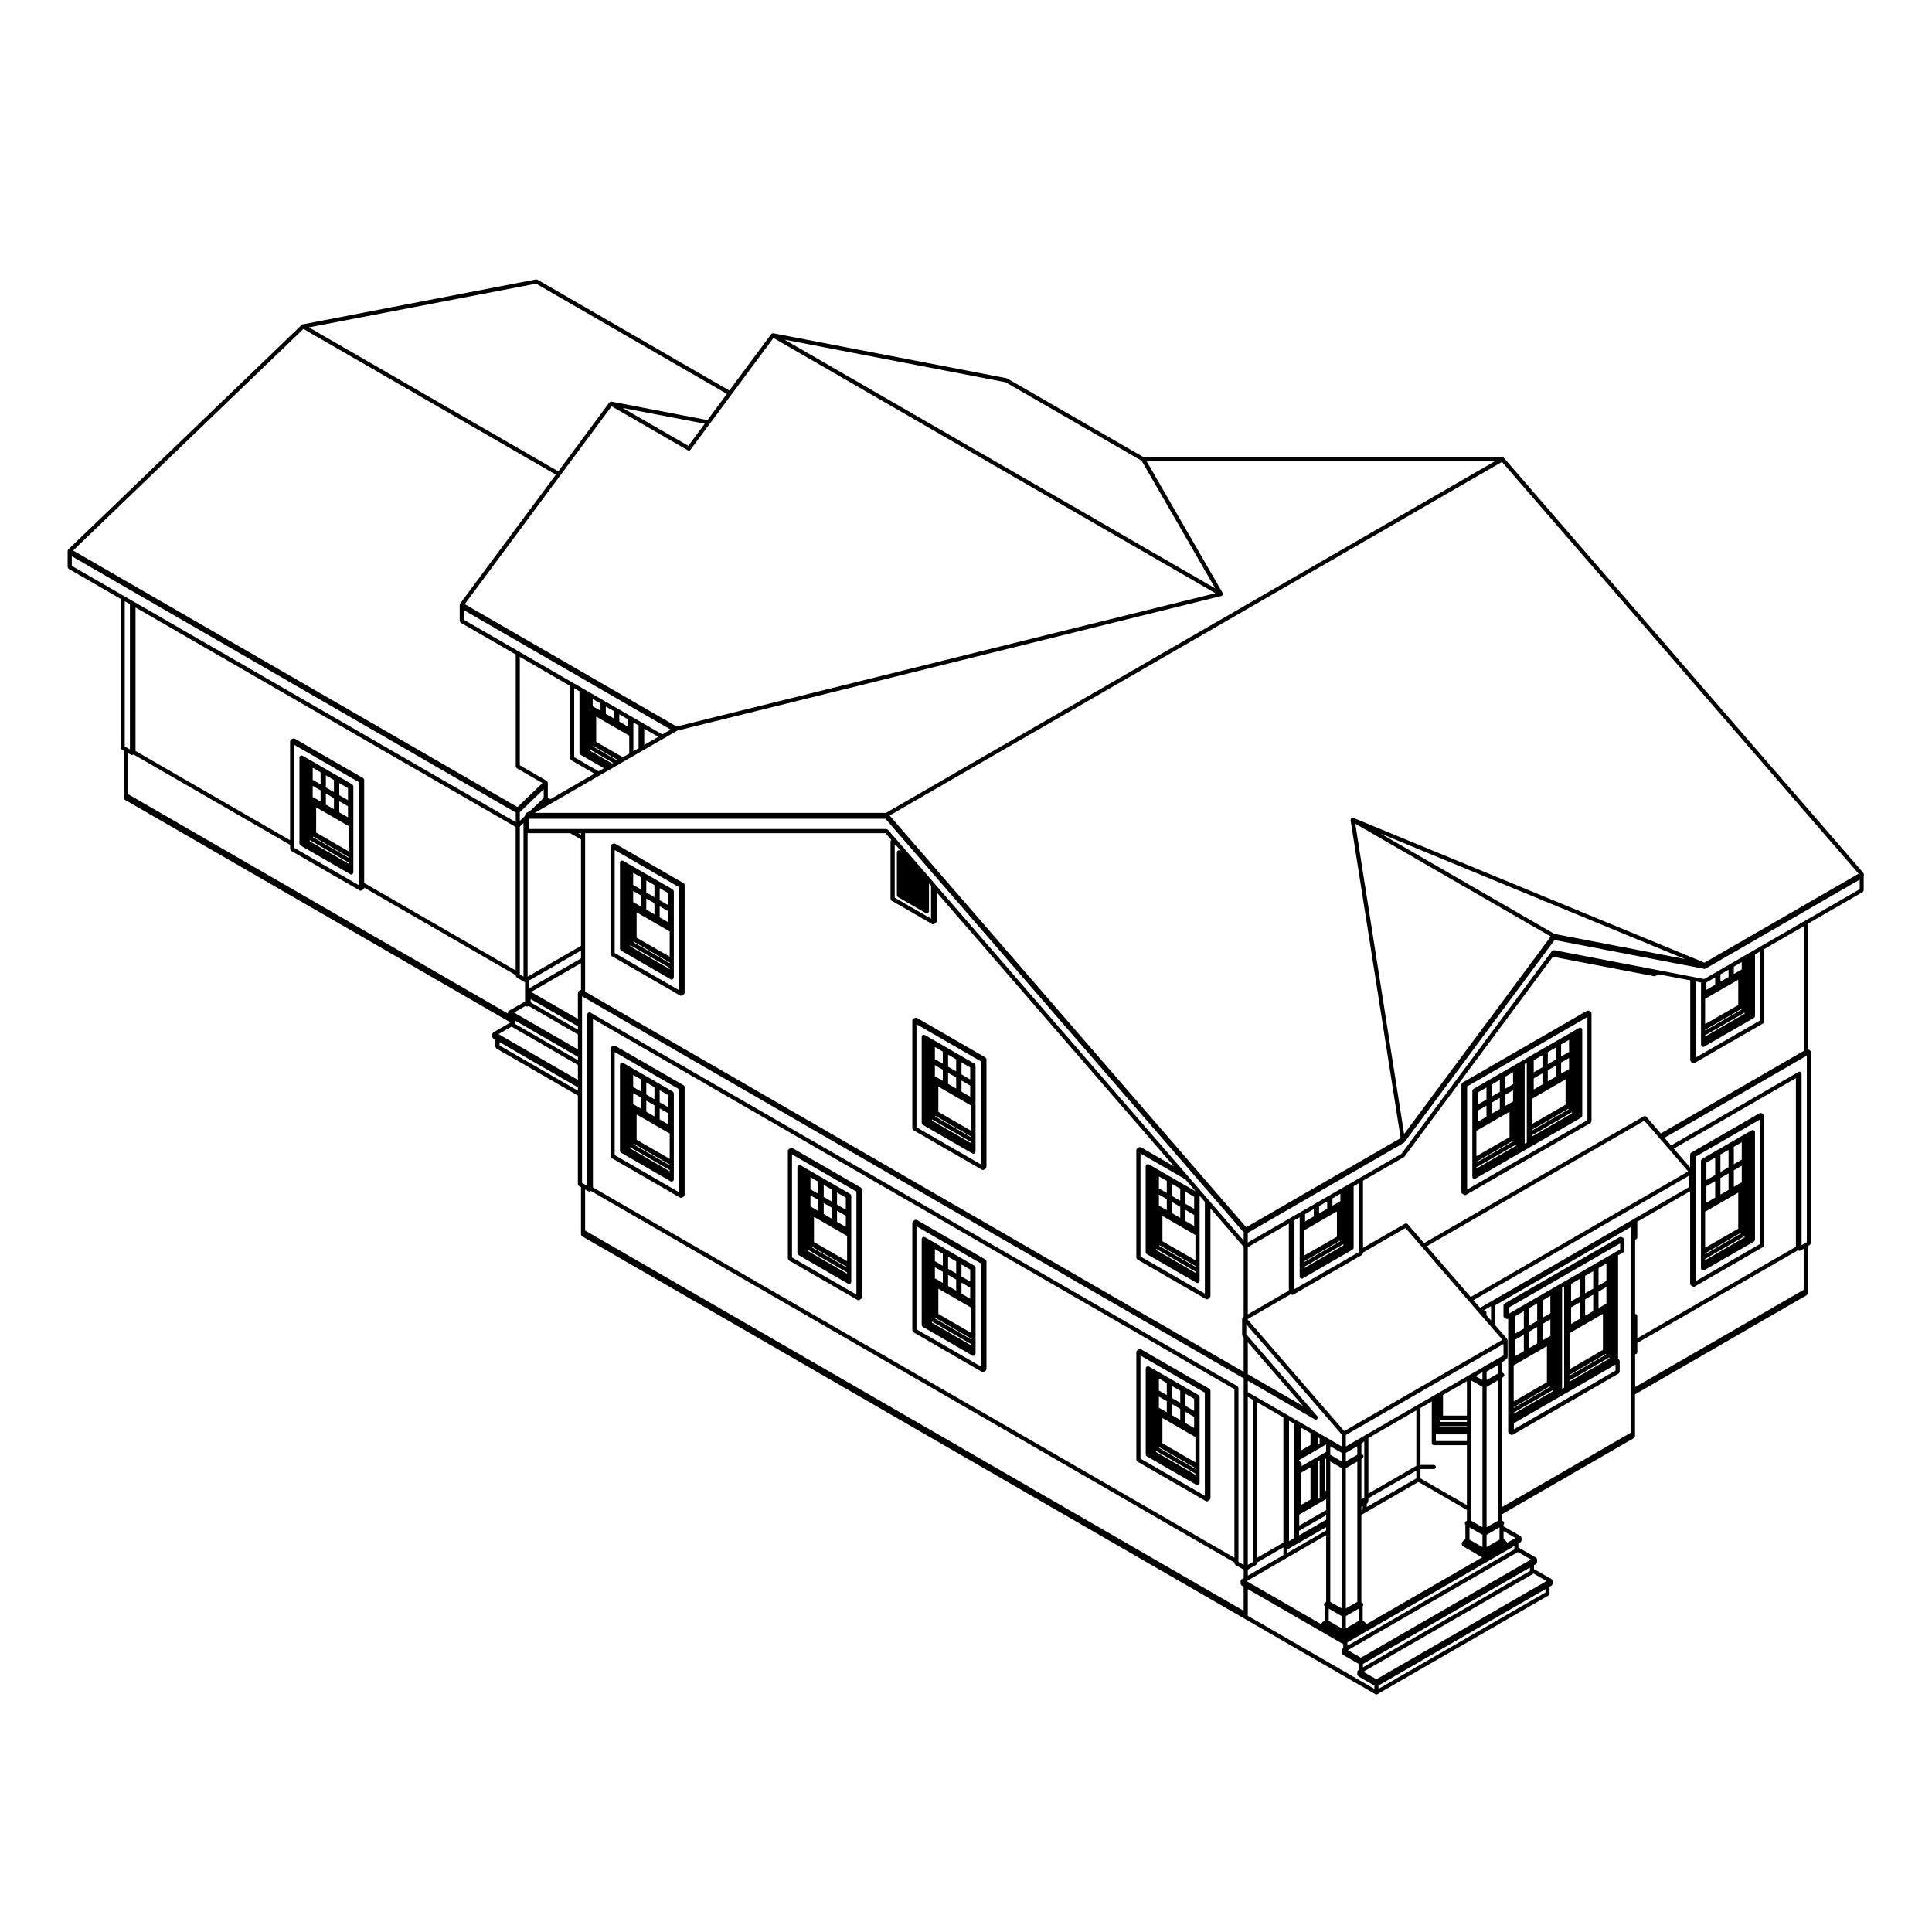 <?xml version="1.0" encoding="UTF-8"?>
<!-- Uploaded to: SVG Repo, www.svgrepo.com, Generator: SVG Repo Mixer Tools -->
<svg fill="#000000" width="800px" height="800px" version="1.1" viewBox="144 144 512 512" xmlns="http://www.w3.org/2000/svg">
 <g>
  <path d="m464.72 512.33c-0.012-0.031 0-0.051-0.012-0.082-0.02-0.02-0.047-0.02-0.059-0.039-0.031-0.039-0.059-0.059-0.09-0.102-0.031-0.012-0.031-0.039-0.051-0.059l-18.133-10.469c-0.023-0.012-0.051 0-0.074-0.012-0.066-0.02-0.125-0.02-0.195-0.02-0.07 0-0.133-0.012-0.195 0.02-0.023 0.012-0.051 0-0.082 0.012l-0.402 0.238c-0.031 0.012-0.031 0.039-0.051 0.059-0.039 0.031-0.066 0.051-0.102 0.102-0.016 0.02-0.039 0.02-0.055 0.039s0 0.051-0.012 0.082c-0.023 0.039-0.031 0.082-0.035 0.125-0.004 0.031-0.031 0.039-0.031 0.07v28.555c0 0.031 0.023 0.039 0.031 0.07 0.012 0.07 0.039 0.125 0.082 0.188 0.031 0.059 0.059 0.117 0.117 0.156 0.02 0.02 0.023 0.051 0.051 0.07l18.148 10.469c0.086 0.051 0.176 0.07 0.266 0.07 0.102 0 0.195-0.02 0.289-0.082l0.395-0.238c0.02-0.012 0.02-0.039 0.039-0.051 0.055-0.051 0.082-0.102 0.117-0.168 0.039-0.059 0.07-0.105 0.082-0.176 0.004-0.031 0.031-0.039 0.031-0.07v-28.555c0-0.031-0.023-0.051-0.035-0.07-0.004-0.055-0.016-0.082-0.035-0.133zm-1.422 28.055-17.059-9.848v-27.297l17.059 9.84z"/>
  <path d="m405.36 478.06c-0.012-0.02 0-0.039-0.012-0.07-0.016-0.02-0.039-0.02-0.059-0.051-0.031-0.039-0.059-0.059-0.102-0.102-0.02-0.012-0.02-0.039-0.047-0.059l-18.148-10.469c-0.023-0.012-0.055 0-0.086-0.012-0.07-0.031-0.125-0.031-0.195-0.02-0.074 0-0.125 0-0.195 0.02-0.031 0.02-0.055 0-0.082 0.02l-0.395 0.246c-0.023 0.012-0.023 0.039-0.039 0.051-0.039 0.031-0.059 0.059-0.09 0.102-0.02 0.02-0.047 0.02-0.059 0.039-0.012 0.031 0 0.059-0.012 0.082-0.02 0.051-0.031 0.09-0.039 0.137 0 0.02-0.023 0.039-0.023 0.059v28.555c0 0.031 0.023 0.039 0.035 0.07 0.012 0.07 0.031 0.117 0.07 0.176 0.039 0.07 0.07 0.125 0.121 0.168 0.023 0.02 0.023 0.051 0.051 0.059l18.133 10.48c0.082 0.051 0.176 0.07 0.266 0.07 0.102 0 0.195-0.02 0.289-0.082l0.414-0.246c0.02-0.02 0.02-0.039 0.039-0.059 0.047-0.031 0.059-0.07 0.102-0.105 0.012-0.02 0.039-0.012 0.051-0.031 0.012-0.02 0-0.051 0.012-0.082 0.02-0.051 0.031-0.082 0.039-0.125 0-0.031 0.023-0.039 0.023-0.07v-28.547c0-0.031-0.023-0.051-0.035-0.07 0.004-0.043-0.008-0.082-0.027-0.133zm-1.438 28.062-17.043-9.848v-27.297l17.043 9.828z"/>
  <path d="m372.39 459.02c-0.012-0.02 0.004-0.051-0.012-0.07-0.012-0.031-0.047-0.031-0.059-0.051-0.031-0.039-0.059-0.07-0.102-0.102-0.02-0.012-0.02-0.039-0.047-0.059l-18.152-10.48h-0.082c-0.066-0.031-0.125-0.031-0.195-0.031-0.07 0-0.125 0-0.195 0.031-0.023 0.012-0.051 0-0.082 0.012l-0.402 0.246c-0.02 0.012-0.023 0.039-0.051 0.059-0.035 0.031-0.059 0.051-0.09 0.09-0.02 0.031-0.039 0.031-0.059 0.051-0.012 0.02 0 0.051-0.012 0.082-0.02 0.039-0.031 0.082-0.039 0.125 0 0.031-0.02 0.039-0.02 0.059v28.566c0 0.031 0.02 0.039 0.031 0.07 0.012 0.07 0.039 0.125 0.074 0.176 0.035 0.07 0.066 0.125 0.121 0.168 0.02 0.02 0.02 0.051 0.047 0.059l18.152 10.469c0.082 0.059 0.176 0.082 0.266 0.082 0.102 0 0.191-0.02 0.281-0.082l0.406-0.246c0.023-0.012 0.023-0.039 0.039-0.051 0.059-0.051 0.09-0.102 0.121-0.168 0.039-0.07 0.074-0.117 0.074-0.188 0.004-0.02 0.031-0.039 0.031-0.07v-28.555c0-0.031-0.023-0.039-0.031-0.07 0.008-0.047-0.012-0.07-0.016-0.121zm-1.441 28.062-17.062-9.848v-27.305l17.062 9.84z"/>
  <path d="m325.39 431.88c-0.02-0.02 0-0.051-0.02-0.082-0.004-0.012-0.031-0.02-0.051-0.031-0.031-0.051-0.059-0.07-0.102-0.102-0.02-0.02-0.02-0.051-0.047-0.059l-18.148-10.469c-0.023-0.02-0.055 0-0.086-0.02-0.059-0.02-0.117-0.02-0.191-0.02-0.074 0-0.133 0-0.191 0.031-0.031 0.012-0.059-0.012-0.082 0.012l-0.414 0.246c-0.023 0.012-0.023 0.039-0.039 0.051-0.039 0.031-0.066 0.059-0.102 0.102-0.016 0.02-0.039 0.02-0.055 0.051-0.016 0.02 0 0.051-0.012 0.07-0.016 0.051-0.035 0.09-0.035 0.137-0.004 0.02-0.031 0.039-0.031 0.07v28.547c0 0.031 0.023 0.051 0.031 0.07 0.012 0.082 0.039 0.125 0.074 0.176 0.035 0.07 0.066 0.125 0.121 0.176 0.023 0.012 0.023 0.039 0.051 0.051l18.148 10.488c0.082 0.039 0.176 0.07 0.266 0.07 0.102 0 0.195-0.031 0.289-0.082l0.414-0.258c0.02-0.012 0.02-0.039 0.039-0.059 0.051-0.039 0.082-0.102 0.117-0.156 0.035-0.055 0.07-0.117 0.082-0.188 0-0.031 0.023-0.039 0.023-0.059v-28.555c0-0.031-0.023-0.039-0.035-0.07 0.012-0.051 0.004-0.09-0.016-0.141zm-1.438 28.074-17.055-9.848v-27.305l17.055 9.848z"/>
  <path d="m565.72 412.37c-0.012-0.031 0.004-0.059-0.012-0.07-0.016-0.031-0.039-0.031-0.055-0.051-0.035-0.039-0.059-0.07-0.102-0.102-0.016-0.02-0.016-0.039-0.039-0.059l-0.395-0.227c-0.023-0.02-0.051 0-0.082-0.012-0.059-0.031-0.121-0.031-0.195-0.039-0.074 0-0.125 0-0.191 0.031-0.023 0.012-0.059 0-0.086 0.012l-32.988 19.051c-0.023 0.012-0.023 0.039-0.051 0.051-0.035 0.039-0.066 0.059-0.102 0.105-0.016 0.02-0.047 0.02-0.055 0.039-0.02 0.02 0 0.051-0.012 0.07-0.02 0.051-0.031 0.09-0.031 0.125-0.012 0.031-0.035 0.051-0.035 0.07v28.566c0 0.02 0.023 0.031 0.023 0.059 0.012 0.051 0.02 0.09 0.039 0.125 0.012 0.02-0.012 0.051 0.012 0.082 0.012 0.02 0.039 0.012 0.051 0.031 0.031 0.051 0.059 0.082 0.105 0.105 0.016 0.02 0.016 0.051 0.039 0.059l0.406 0.246c0.09 0.051 0.188 0.082 0.277 0.082 0.102 0 0.188-0.031 0.277-0.07l32.973-19.039c0.023-0.02 0.023-0.051 0.051-0.07 0.059-0.039 0.09-0.102 0.121-0.156 0.031-0.055 0.066-0.117 0.074-0.188 0.004-0.02 0.031-0.039 0.031-0.07v-28.566c0-0.031-0.023-0.039-0.031-0.07 0.004-0.039-0.012-0.082-0.02-0.121zm-1.035 28.461-31.883 18.41v-27.316l31.883-18.41z"/>
  <path d="m534.25 456.15c0.016 0.02 0.039 0.012 0.051 0.031 0.102 0.137 0.242 0.246 0.422 0.246 0.09 0 0.188-0.02 0.266-0.07l28.051-16.188c0.02-0.012 0.02-0.039 0.039-0.059 0.051-0.031 0.07-0.059 0.105-0.105 0.012-0.02 0.035-0.012 0.051-0.031 0.012-0.031 0-0.051 0.012-0.082 0.02-0.039 0.031-0.082 0.035-0.125 0.004-0.02 0.031-0.039 0.031-0.07v-22.848c0-0.051-0.039-0.09-0.055-0.125-0.012-0.051 0.012-0.102-0.02-0.137-0.012-0.031-0.039-0.031-0.059-0.051-0.039-0.059-0.098-0.09-0.156-0.125-0.066-0.031-0.109-0.07-0.18-0.082-0.023 0-0.047-0.031-0.074-0.031-0.051 0-0.082 0.039-0.125 0.059-0.051 0.012-0.102-0.012-0.137 0.02l-0.418 0.227c-0.004 0-0.004 0.012-0.012 0.012l-0.004 0.012-0.238 0.137h-0.012l-0.195 0.125-0.102 0.051c-0.012 0-0.012 0.012-0.016 0.02-0.016 0.012-0.023 0-0.035 0.012l-0.137 0.09-0.332 0.176h-0.012c-0.023 0.02-0.031 0.039-0.051 0.059-0.012 0-0.012-0.012-0.016 0l-0.074 0.039v0.012h-0.012l-11.594 6.66c-0.012 0.012-0.012 0.02-0.016 0.031h-0.016l-0.102 0.059-0.242 0.137v0.012l-1.621 0.941h-0.004l-0.242 0.137-0.211 0.105c-0.004 0.012-0.004 0.02-0.016 0.02-0.012 0.012-0.016 0-0.023 0.012l-0.109 0.07-0.137 0.07c-0.004 0.012-0.004 0.02-0.004 0.02h-0.016l-0.332 0.195-0.02 0.02c-0.012 0-0.012 0.012-0.02 0.012-0.004 0.012-0.016 0-0.02 0.012l-0.07 0.031s-0.004 0.012-0.012 0.012h-0.004l-11.551 6.672c-0.023 0.02-0.023 0.039-0.047 0.059-0.059 0.051-0.09 0.102-0.125 0.168-0.031 0.059-0.066 0.105-0.07 0.176-0.012 0.031-0.035 0.051-0.035 0.07v22.844c0 0.059 0.047 0.09 0.059 0.137 0.008 0.039-0.012 0.09 0.004 0.125zm23.461-35.371 2.106-1.211v3.199l-2.106 1.211zm0 4.801 2.106-1.211v2.57c0 0.012 0.012 0.012 0.012 0.02l-0.012 0.012c0 0.012 0.012 0.02 0.012 0.02 0 0.012-0.012 0.02-0.012 0.02 0 0.012 0.012 0.02 0.016 0.031-0.004 0.012-0.016 0.02-0.016 0.031v0.246l-2.106 1.211zm-3.531-2.746 2.141-1.238v3.188l-2.141 1.238zm0 4.801 2.141-1.238v2.941l-2.141 1.238zm-3.723-2.664 2.312-1.328v3.188l-2.312 1.34zm0 4.801 2.312-1.328v2.934l-2.312 1.34zm-0.383 5.375 8.82-5.09v6.691l-8.82 5.09zm0 8.203 9.633-5.566v0.207l-9.633 5.566zm0 1.461 10.449-6.031c0.02-0.012 0.02-0.039 0.039-0.051h0.016v0.332l-10.504 6.07zm-2.016-18.836 0.555-0.312v21.105l-0.555 0.324zm-5.18 3.375 2.098-1.211v3.199l-2.098 1.199zm0 4.801 2.098-1.211v2.59 0.012 0.012 0.02c0 0.012 0.004 0.02 0.012 0.031-0.004 0.02-0.012 0.02-0.012 0.039v0.246l-2.098 1.211zm-3.551-2.746 2.144-1.25v3.188l-2.144 1.238zm0 4.805 2.144-1.25v2.941l-2.144 1.238zm-3.719-2.668 2.324-1.352v3.199l-2.324 1.34zm0 4.801 2.324-1.34v2.934l-2.324 1.352zm-0.344 5.344 8.777-5.066v6.711l-8.777 5.059zm0 8.207 9.613-5.543v0.215l-9.613 5.531zm0 1.457 10.422-5.992c0.016-0.012 0.023-0.039 0.035-0.051h0.004v0.336l-10.465 6.031z"/>
  <path d="m325.39 378.34c-0.02-0.023 0-0.055-0.02-0.082-0.004-0.02-0.031-0.02-0.051-0.039-0.031-0.039-0.059-0.059-0.102-0.098-0.02-0.02-0.02-0.047-0.047-0.059l-18.148-10.48c-0.023-0.012-0.055 0-0.086-0.012-0.066-0.031-0.117-0.031-0.191-0.031-0.074 0.004-0.133 0.012-0.203 0.039-0.023 0.004-0.055 0-0.082 0.004l-0.414 0.258c-0.016 0.012-0.016 0.039-0.039 0.055-0.031 0.031-0.055 0.055-0.09 0.098-0.016 0.016-0.039 0.02-0.055 0.039-0.016 0.031 0 0.055-0.012 0.086-0.016 0.047-0.035 0.082-0.035 0.133-0.004 0.023-0.031 0.035-0.031 0.059v28.551c0 0.031 0.023 0.047 0.031 0.074 0.012 0.07 0.039 0.121 0.074 0.18 0.035 0.066 0.066 0.117 0.121 0.16 0.023 0.02 0.023 0.047 0.051 0.066l18.148 10.465c0.082 0.059 0.176 0.082 0.266 0.082 0.102 0 0.195-0.02 0.289-0.082l0.406-0.246c0.016-0.012 0.023-0.039 0.047-0.051 0.051-0.051 0.082-0.102 0.117-0.168 0.035-0.066 0.07-0.117 0.082-0.188 0-0.02 0.023-0.039 0.023-0.07l0.004-28.543c0-0.023-0.023-0.047-0.035-0.07 0.008-0.051 0-0.086-0.02-0.129zm-1.438 28.062-17.055-9.848v-27.301l17.055 9.848z"/>
  <path d="m405.36 424.52c-0.012-0.031 0-0.059-0.012-0.082-0.016-0.02-0.039-0.031-0.059-0.051-0.031-0.039-0.059-0.059-0.102-0.102-0.02-0.02-0.02-0.039-0.047-0.059l-18.148-10.48c-0.023-0.012-0.059 0-0.086-0.012-0.07-0.02-0.125-0.02-0.195-0.02-0.074 0-0.125 0-0.195 0.031-0.031 0.012-0.059 0-0.09 0.02l-0.395 0.246c-0.016 0.012-0.016 0.039-0.031 0.059-0.039 0.02-0.059 0.051-0.09 0.09-0.02 0.012-0.047 0.02-0.059 0.039-0.016 0.031 0 0.051-0.012 0.082-0.02 0.059-0.031 0.09-0.039 0.137 0 0.02-0.023 0.039-0.023 0.059v28.555c0 0.02 0.023 0.039 0.035 0.07 0.012 0.07 0.031 0.117 0.07 0.176 0.039 0.07 0.07 0.117 0.121 0.168 0.023 0.02 0.023 0.039 0.051 0.059l18.133 10.469c0.082 0.051 0.176 0.082 0.266 0.082 0.102 0 0.195-0.031 0.289-0.082l0.406-0.246c0.016-0.02 0.023-0.051 0.047-0.059 0.039-0.031 0.059-0.07 0.102-0.105 0.012-0.02 0.039-0.012 0.051-0.031 0.012-0.031 0-0.051 0.012-0.082 0.02-0.051 0.031-0.082 0.039-0.125 0-0.02 0.023-0.039 0.023-0.07v-28.555c0-0.02-0.023-0.039-0.035-0.07 0.004-0.031-0.008-0.07-0.027-0.109zm-1.438 28.047-17.043-9.84v-27.305l17.043 9.84z"/>
  <path d="m609.01 443.71c-0.02-0.02-0.047-0.031-0.059-0.051-0.051-0.051-0.102-0.082-0.16-0.117-0.059-0.035-0.109-0.07-0.18-0.082-0.023 0-0.039-0.031-0.07-0.031-0.055 0-0.086 0.051-0.133 0.059-0.051 0.02-0.102-0.012-0.141 0.02l-0.414 0.246-0.242 0.137h-0.004l-0.223 0.125-0.098 0.051s-0.004 0.012-0.012 0.012c0 0.012-0.012 0-0.02 0.012l-0.168 0.09v0.012l-0.344 0.195c-0.012 0-0.012 0.012-0.012 0.012h-0.012c-0.004 0.012-0.004 0.02-0.004 0.02h-0.023l-0.074 0.039h-0.004-0.012l-11.551 6.672c-0.02 0.012-0.023 0.039-0.039 0.059-0.07 0.039-0.09 0.102-0.125 0.168-0.035 0.051-0.07 0.102-0.074 0.176-0.004 0.02-0.035 0.039-0.035 0.07v28.574c0 0.051 0.051 0.09 0.059 0.137 0.016 0.039 0 0.09 0.02 0.125 0.012 0.02 0.039 0.012 0.051 0.031 0.102 0.137 0.238 0.246 0.418 0.246 0.098 0 0.188-0.031 0.273-0.07l13.215-7.609c0.02-0.02 0.02-0.051 0.039-0.059 0.051-0.039 0.074-0.07 0.105-0.117 0.012-0.012 0.039-0.012 0.051-0.031 0.016-0.02 0-0.051 0.012-0.07 0.02-0.051 0.031-0.09 0.035-0.137 0.004-0.02 0.035-0.039 0.035-0.07v-28.566c0-0.059-0.051-0.09-0.059-0.137-0.016-0.055-0.004-0.098-0.023-0.137zm-5.527 4.199 2.098-1.211v4.625l-2.098 1.211zm0 6.238 2.098-1.199v3.996 0.012c0 0.012 0.012 0.02 0.012 0.031l-0.012 0.012c0 0.02 0.012 0.02 0.012 0.039 0 0-0.012 0.012-0.012 0.02v0.246l-2.098 1.211zm-3.547-4.184 2.152-1.238v4.613l-2.152 1.25zm0 6.231 2.152-1.238v4.379l-2.152 1.238zm-3.723-4.082 2.328-1.352v4.637l-2.328 1.34zm0 6.238 2.328-1.34v4.359l-2.328 1.34zm-0.336 6.769 8.777-5.078v9.562l-8.777 5.059zm0 11.039 9.609-5.531v0.207l-9.609 5.551zm10.457-4.269v0.02l-10.461 6.051 0.004-0.324 10.418-6.012c0.023-0.012 0.023-0.039 0.039-0.059z"/>
  <path d="m637.94 376.15v-0.465c0-0.055-0.047-0.09-0.059-0.137-0.012-0.051 0.004-0.098-0.02-0.137-0.004-0.02-0.031-0.02-0.039-0.035-0.016-0.012-0.012-0.039-0.016-0.051l-95.246-109.97c0-0.012-0.012-0.012-0.02-0.012-0.035-0.039-0.09-0.051-0.137-0.082-0.059-0.023-0.102-0.059-0.16-0.074-0.023-0.004-0.051-0.016-0.074-0.016l-0.016-0.012-95.078 0.004-36.16-20.863c-0.02-0.02-0.059 0-0.09-0.016-0.02-0.016-0.039-0.039-0.082-0.051l-61.824-11.914c-0.031-0.004-0.059 0.023-0.09 0.023-0.039 0-0.082-0.02-0.117-0.012-0.051 0.012-0.074 0.035-0.105 0.051-0.059 0.031-0.102 0.059-0.141 0.102-0.023 0.02-0.066 0.02-0.082 0.051l-11.109 14.957-50.859-29.379c-0.059-0.035-0.121-0.016-0.188-0.023-0.059-0.012-0.117-0.051-0.188-0.039l-61.828 11.91c-0.012 0-0.012 0.012-0.02 0.012-0.055 0.016-0.082 0.055-0.125 0.082-0.039 0.023-0.09 0.016-0.125 0.051l-61.844 59.492h-0.008c-0.02 0.031-0.02 0.059-0.035 0.082-0.016 0.02-0.039 0.02-0.055 0.047-0.031 0.039-0.012 0.086-0.02 0.133-0.016 0.047-0.051 0.086-0.051 0.133 0 0.004-0.004 0.004-0.004 0.004v4.277c0 0.023 0.023 0.047 0.031 0.074 0.012 0.07 0.035 0.121 0.074 0.176 0.039 0.066 0.07 0.121 0.117 0.168 0.031 0.02 0.031 0.047 0.051 0.059l13.754 7.941v39.43c0 0.031 0.02 0.051 0.031 0.074 0.012 0.074 0.039 0.121 0.07 0.176 0.047 0.066 0.074 0.121 0.125 0.168 0.02 0.02 0.02 0.047 0.047 0.055l0.543 0.324v12.539c0 0.023 0.023 0.047 0.031 0.07 0.012 0.066 0.047 0.117 0.074 0.176 0.047 0.066 0.066 0.117 0.133 0.168 0.016 0.016 0.02 0.039 0.039 0.055l102.25 59.035h-0.02l-4.523 2.621c-0.031 0.02-0.031 0.051-0.051 0.059-0.035 0.031-0.059 0.059-0.098 0.102-0.016 0.02-0.047 0.02-0.055 0.051-0.02 0.02 0 0.039-0.012 0.07-0.023 0.039-0.031 0.082-0.039 0.125 0 0.031-0.031 0.039-0.031 0.07v0.719c0 0.02 0.031 0.039 0.031 0.07 0.012 0.07 0.039 0.117 0.082 0.188 0.035 0.059 0.059 0.105 0.121 0.156 0.016 0.012 0.016 0.039 0.047 0.051l0.539 0.312v1.84c0 0.031 0.023 0.039 0.035 0.07 0.004 0.07 0.035 0.117 0.074 0.176 0.039 0.07 0.07 0.117 0.117 0.168 0.031 0.012 0.031 0.039 0.051 0.059l21.578 12.449v23.488c0 0.031 0.02 0.039 0.031 0.07 0.012 0.07 0.039 0.125 0.074 0.188 0.035 0.059 0.066 0.117 0.121 0.156 0.02 0.02 0.02 0.051 0.047 0.07l0.555 0.312v12.531c0 0.031 0.023 0.051 0.031 0.082 0.012 0.07 0.039 0.117 0.074 0.176 0.035 0.07 0.066 0.117 0.121 0.168 0.023 0.02 0.031 0.039 0.051 0.059l175.6 101.37 34.637 19.984c0.09 0.051 0.176 0.082 0.273 0.082s0.188-0.031 0.273-0.082l45.348-26.164c0.023-0.02 0.023-0.051 0.047-0.059 0.059-0.039 0.09-0.102 0.121-0.168 0.035-0.059 0.066-0.105 0.074-0.176 0.012-0.031 0.031-0.039 0.031-0.07l-0.004-1.844 0.551-0.312c0.023-0.02 0.023-0.051 0.039-0.059 0.059-0.051 0.09-0.105 0.125-0.168 0.035-0.059 0.066-0.117 0.074-0.176 0.004-0.031 0.023-0.039 0.023-0.07v-0.719c0-0.031-0.02-0.039-0.023-0.07-0.004-0.051-0.016-0.09-0.035-0.137-0.012-0.02 0-0.051-0.012-0.07-0.016-0.02-0.039-0.031-0.059-0.039-0.031-0.039-0.059-0.07-0.09-0.102-0.023-0.02-0.023-0.051-0.051-0.07l-4.523-2.609c-0.02-0.012-0.051 0-0.082-0.012-0.02-0.012-0.035-0.039-0.059-0.039v-1.062l0.551-0.312c0.02-0.02 0.02-0.039 0.039-0.059 0.066-0.051 0.09-0.102 0.125-0.168 0.031-0.059 0.07-0.105 0.074-0.176 0.004-0.031 0.031-0.051 0.031-0.082v-0.711c0-0.02-0.023-0.039-0.031-0.07-0.004-0.039-0.016-0.082-0.035-0.125-0.012-0.02 0-0.051-0.012-0.07-0.016-0.031-0.039-0.031-0.059-0.051-0.031-0.039-0.059-0.059-0.102-0.102-0.02-0.02-0.02-0.039-0.039-0.059l-4.539-2.621c-0.023-0.012-0.051 0-0.074-0.012-0.023 0-0.039-0.031-0.066-0.039v-1.074l0.555-0.312c0.023-0.02 0.031-0.051 0.051-0.059 0.059-0.051 0.09-0.105 0.117-0.168 0.039-0.059 0.07-0.117 0.082-0.176 0-0.031 0.031-0.039 0.031-0.07v-0.719c0-0.031-0.031-0.039-0.031-0.07-0.004-0.051-0.016-0.082-0.031-0.125-0.016-0.02 0-0.051-0.016-0.07-0.016-0.031-0.047-0.031-0.059-0.051-0.031-0.039-0.055-0.07-0.098-0.102-0.02-0.012-0.023-0.039-0.051-0.059l-4.488-2.578v-0.441s0.02 0 0.023-0.012v-0.012c0.012-0.012 0.012-0.02 0.016-0.031 0.012-0.02 0.012-0.031 0.02-0.039 0.051-0.09 0.082-0.145 0.09-0.238 0.012-0.031 0.039-0.039 0.039-0.082 0 0-0.012 0-0.012-0.012 0 0 0.012 0 0.012-0.012 0-0.039-0.051-0.082-0.059-0.117 0-0.02-0.004-0.039-0.016-0.059-0.004-0.02 0-0.031-0.004-0.039 0-0.012-0.02-0.012-0.031-0.031-0.031-0.059-0.055-0.117-0.105-0.156-0.02-0.02-0.039-0.02-0.051-0.031-0.023-0.02-0.031-0.039-0.051-0.059h-0.012s-0.004-0.02-0.016-0.031l-0.035-0.02-0.215-0.117v-1.652l34.98-20.191c0.02-0.012 0.023-0.039 0.051-0.059 0.059-0.039 0.09-0.102 0.121-0.168 0.035-0.051 0.066-0.105 0.074-0.176 0.004-0.031 0.031-0.051 0.031-0.07v-11.109l45.48-26.262c0.023-0.02 0.023-0.039 0.051-0.059 0.055-0.051 0.09-0.102 0.117-0.168 0.039-0.059 0.07-0.105 0.082-0.176 0.004-0.02 0.031-0.039 0.031-0.07v-12.539l0.551-0.312c0.023-0.02 0.031-0.039 0.051-0.059 0.059-0.051 0.09-0.102 0.121-0.156 0.035-0.07 0.066-0.117 0.074-0.188 0.004-0.031 0.031-0.051 0.031-0.07l-0.004-50.668c0-0.02-0.023-0.039-0.031-0.07 0-0.051-0.012-0.082-0.031-0.125-0.012-0.02 0-0.039-0.012-0.07-0.012-0.02-0.047-0.02-0.059-0.039-0.035-0.051-0.059-0.082-0.102-0.102-0.02-0.02-0.023-0.059-0.051-0.07l-0.551-0.309v-33.176l14.574-8.414c0.02-0.016 0.02-0.047 0.047-0.055 0.059-0.047 0.09-0.105 0.121-0.168 0.039-0.059 0.066-0.109 0.082-0.18 0-0.023 0.031-0.039 0.031-0.066v-3.805zm-97.824-109.89-161.34 93.168h-93.07l0.301-0.176 3.707-2.137h0.004l0.414-0.242 12.777-7.387 2.465-1.414c0-0.012 0.004-0.012 0.004-0.012l0.418-0.227c0-0.012 0-0.012 0.012-0.012l0.227-0.133h0.012l0.402-0.238c0.012-0.004 0.012-0.016 0.02-0.023h0.02l0.004-0.004h0.004l1.359-0.781 1.238-0.727 0.051-0.02c0.004-0.004 0.004-0.016 0.016-0.023 0.016 0 0.023 0 0.039-0.012l0.137-0.086h0.004l0.012-0.012v-0.004h0.02l2.207-1.273 2.469-1.422 0.004 0.004h0.012l0.406-0.246 5.352-3.082 3.293-1.91h0.004 0.004l0.332-0.203 144.21-35.684c0.02 0 0.02-0.02 0.039-0.031 0.039-0.004 0.07-0.004 0.102-0.023 0.047-0.023 0.055-0.074 0.086-0.109 0.035-0.031 0.09-0.047 0.109-0.09l0.012-0.004c0.012-0.02 0-0.047 0.012-0.07 0.02-0.066 0.02-0.121 0.02-0.195 0-0.047 0.039-0.09 0.02-0.133v-0.004c-0.012-0.031-0.035-0.039-0.039-0.07-0.012-0.023 0-0.051-0.012-0.07l-20.137-34.891 92.242 0.004zm-258.36 95.285v-2.297l6.332-6.086v2.242c-0.133 0.031-0.258 0.117-0.332 0.25-0.031 0.055-0.012 0.105-0.02 0.156l-2.57 2.457v0.004l-0.574 0.539-1.184 0.68c-0.023 0.02-0.023 0.047-0.039 0.066-0.066 0.047-0.09 0.102-0.125 0.156-0.035 0.066-0.07 0.117-0.082 0.188-0.004 0.023-0.031 0.039-0.031 0.066v0.246l-0.238 0.23h-0.004l-0.004 0.012zm0.973 0.574v40.691l-0.969-0.555v-39.203zm31.73-26.414-0.414-0.242-2.469-1.43h-0.012s0-0.012-0.012-0.012l-0.316-0.176h-0.004l-3.25-1.891-0.125-0.07c0-0.012-0.012 0-0.012 0l-0.012-0.012-0.309-0.176-3.109-1.789-0.133-0.082c0-0.012-0.012 0-0.012 0 0.004-0.008 0.004-0.008 0.004-0.008l-0.312-0.176-3.168-1.828c-0.016-0.012-0.031 0-0.047-0.012-0.012-0.012-0.023-0.004-0.035-0.02-0.02-0.012-0.02-0.035-0.039-0.039h-0.012c-0.004-0.012-0.004-0.012-0.012-0.02-0.02-0.012-0.039 0-0.055-0.004-0.016-0.016-0.016-0.023-0.023-0.039h-0.016l-0.535-0.316-0.137-0.07-0.332-0.207-0.012-0.004c-0.004 0-0.004-0.012-0.004-0.012l-0.168-0.09c-0.02-0.012-0.035 0-0.059-0.012 0 0-0.012-0.016-0.016-0.02-0.016-0.012-0.016-0.02-0.023-0.031l-0.215-0.133h-0.012v-0.004l-0.246-0.137-0.414-0.238-2.481-1.414-14.414-8.344h-0.004l-14.574-8.414v-2.551l54.844 31.668-2.207 1.281zm3.996 3.566-3.723 2.141v-4.293zm-5.219-3.023v6.039l-1.391 0.797v-7.644zm-15.637 7.371c0.004 0.047 0.016 0.082 0.035 0.121 0.004 0.031 0 0.055 0.004 0.082 0.016 0.016 0.047 0.012 0.055 0.031 0.035 0.039 0.059 0.082 0.105 0.109 0.016 0.016 0.02 0.039 0.039 0.055l6.191 3.57-1.387 0.801-6.473-3.734v-18.254l1.395 0.797v16.344c0 0.031 0.031 0.055 0.035 0.078zm2.691-0.707c0-0.012 0.004-0.016 0.004-0.023v-0.316c0.012 0 0.016 0 0.023 0.012 0.016 0.012 0.016 0.039 0.035 0.047l6.137 3.547-0.277 0.156zm0.887-1.07v-0.191l6.586 3.797-0.176 0.105zm-0.109-10.688v-1.934l2.074 1.203v1.934zm0.922 9.445v-6.699l8.766 5.066v4.742l-1.684 0.969zm2.562-7.426v-1.941l2.168 1.25v1.941zm3.562 2.047v-1.926l2.301 1.328v1.934zm-26.359-17.148 13.324 7.703v19.199c0 0.031 0.023 0.039 0.031 0.07 0.016 0.066 0.047 0.117 0.074 0.176 0.039 0.066 0.07 0.121 0.125 0.168 0.02 0.012 0.023 0.039 0.039 0.059l6.195 3.578-11.688 6.758-0.68-0.406v-3.969c0-0.023-0.031-0.047-0.031-0.074-0.012-0.07-0.039-0.109-0.082-0.176-0.016-0.039-0.012-0.098-0.051-0.125-0.023-0.02-0.055-0.02-0.07-0.039-0.023-0.016-0.031-0.039-0.051-0.059l-7.137-4.137zm128.71-72.781 36.078 20.816 19.512 33.824-114.15-65.922zm-72.594 3.238v-0.012l11.105-14.949 117.12 67.641-142.77 35.328-56.16-32.434 25.355-34.16 13.559-18.27 20.203 11.664c0.086 0.047 0.176 0.07 0.273 0.07 0.16 0 0.328-0.082 0.434-0.223l5.148-6.941h0.012zm-28.863 3.582 21.75 4.176-4.344 5.859zm-22.941-32.941 50.566 29.207-5.148 6.949-25.441-4.891c-0.035-0.012-0.059 0.016-0.09 0.016-0.051 0-0.082-0.016-0.117 0-0.047 0.004-0.07 0.023-0.102 0.047-0.07 0.031-0.105 0.059-0.156 0.105-0.02 0.016-0.055 0.016-0.082 0.039l-13.547 18.273-66.094-38.16zm-61.66 12.004 66.895 38.613-25.367 34.16c-0.012 0.004 0 0.023-0.012 0.035s-0.02 0.012-0.023 0.02c-0.023 0.039-0.004 0.09-0.016 0.137-0.02 0.051-0.059 0.082-0.059 0.137v4.281c0 0.031 0.023 0.051 0.031 0.074 0.012 0.066 0.039 0.121 0.082 0.176 0.031 0.066 0.059 0.121 0.117 0.168 0.02 0.016 0.023 0.047 0.051 0.055l14.574 8.414v29.676c0 0.023 0.02 0.039 0.031 0.066 0.012 0.074 0.035 0.125 0.07 0.188 0.039 0.066 0.07 0.117 0.125 0.156 0.02 0.02 0.02 0.051 0.047 0.066l6.797 3.918-6.606 6.367-117.77-67.992zm-47.625 70.734-13.754-7.945v-2.551l117.65 67.914v2.551l-101.02-58.312-0.406-0.238zm63.727 48.715c-0.012-0.051-0.02-0.09-0.039-0.125-0.012-0.023 0.004-0.051-0.012-0.074-0.012-0.023-0.039-0.023-0.055-0.047-0.035-0.047-0.059-0.07-0.105-0.102-0.02-0.016-0.02-0.039-0.047-0.059l-18.148-10.48c-0.023-0.012-0.047 0-0.074 0-0.07-0.035-0.125-0.031-0.203-0.031-0.074 0.004-0.125 0-0.191 0.031-0.023 0.012-0.059-0.012-0.082 0.012l-0.398 0.23c-0.023 0.016-0.023 0.047-0.047 0.055-0.039 0.035-0.059 0.059-0.09 0.102-0.02 0.02-0.051 0.023-0.059 0.051-0.016 0.02 0 0.051-0.016 0.07-0.016 0.051-0.023 0.086-0.035 0.133 0 0.023-0.031 0.039-0.031 0.066v26.207l-40.965-23.652v-2.07l0.004-35.957 100.74 58.156v38.023l-40.145-23.172v-27.305c0.02-0.023-0.004-0.039-0.004-0.062zm-1.477 0.613v27.316l-17.043-9.855v-27.309zm-61.977-9.422v-38.496l1.375 0.789v38.5l-0.836-0.484zm101.82 70.047c-0.023 0.012-0.023 0.039-0.047 0.059-0.039 0.039-0.07 0.059-0.102 0.102-0.02 0.02-0.047 0.02-0.059 0.039-0.012 0.031 0 0.059-0.012 0.082-0.02 0.039-0.031 0.09-0.031 0.125-0.012 0.031-0.035 0.051-0.035 0.07v0.246l-100.72-58.164v-10.883l0.832 0.484c0.086 0.051 0.176 0.074 0.273 0.074s0.188-0.023 0.273-0.074l0.137-0.082 41.508 23.961v1.109c0 0.031 0.031 0.047 0.031 0.074 0.012 0.07 0.039 0.117 0.082 0.176 0.035 0.066 0.059 0.121 0.121 0.168 0.016 0.02 0.023 0.047 0.047 0.059l18.137 10.48c0.09 0.055 0.176 0.074 0.277 0.074 0.09 0 0.188-0.02 0.277-0.074l0.406-0.246c0.023-0.016 0.023-0.047 0.047-0.055 0.047-0.035 0.07-0.074 0.102-0.117 0.012-0.016 0.039-0.004 0.051-0.023 0.016-0.023 0-0.055 0.012-0.082 0.02-0.047 0.031-0.082 0.039-0.125 0-0.023 0.023-0.039 0.023-0.07l40.145 23.172v0.156c0 0.031 0.02 0.039 0.031 0.07 0.012 0.07 0.035 0.117 0.074 0.188 0.035 0.059 0.066 0.109 0.121 0.152 0.02 0.02 0.02 0.047 0.039 0.066l2.055 1.188c0.051 0.02 0.102 0.02 0.137 0.039v5.156c-0.02 0.012-0.039 0.039-0.059 0.051h-0.074zm18.281 21.184-20.762-11.977v-0.898l20.762 11.996zm0-2.848-21.039-12.152 3.445-1.988 0.145 0.082h0.004l17.441 10.078zm0-5.234-16.629-9.613-0.004-0.637v-0.246l16.629 9.602zm0-2.859-16.918-9.77 3.031-1.754 0.137 0.09c0.09 0.051 0.176 0.07 0.277 0.07 0.09 0 0.176-0.02 0.266-0.07l0.141-0.09 13.062 7.547zm0-5.234-12.516-7.227v-0.875l12.516 7.215zm0.824-10.562-0.137 0.082-0.414 0.227c-0.02 0.02-0.031 0.051-0.047 0.07-0.047 0.031-0.074 0.051-0.105 0.09-0.02 0.031-0.047 0.031-0.059 0.051-0.012 0.02 0 0.039-0.012 0.07-0.016 0.039-0.02 0.082-0.031 0.125 0 0.031-0.031 0.051-0.031 0.07v6.918l-12.383-7.144 13.211-7.621 0.004 7.062zm0-8.332-13.754 7.949v-2.086l13.754-7.934zm0-3.328-14.16 8.176v-38.023h11.266l2.891 1.668v28.18zm0-29.43-0.719-0.418h0.719zm175.61 196.98-0.539 0.316c-0.023 0.012-0.023 0.039-0.051 0.059-0.031 0.031-0.059 0.059-0.098 0.102-0.016 0.012-0.039 0.02-0.055 0.039-0.012 0.02 0 0.051-0.012 0.07-0.02 0.051-0.031 0.09-0.035 0.137-0.004 0.031-0.031 0.039-0.031 0.07v0.719c0 0.031 0.023 0.039 0.023 0.059 0.012 0.07 0.039 0.125 0.082 0.188 0.039 0.059 0.066 0.117 0.117 0.168 0.023 0.012 0.023 0.039 0.051 0.051l0.539 0.324v6.367l-174.52-100.78v-10.871l0.832 0.473c0.09 0.051 0.176 0.082 0.277 0.082 0.09 0 0.188-0.031 0.273-0.082l0.133-0.082 170.55 98.461v0.168c0 0.02 0.02 0.039 0.02 0.059 0.012 0.07 0.047 0.125 0.082 0.188 0.035 0.059 0.07 0.117 0.121 0.168 0.023 0.012 0.023 0.039 0.047 0.051l2.207 1.27-0.008 2.227zm-172.46-103.53v-44.672l170 98.141v44.672zm172.46 54.582v45.457l-1.387-0.797v-46.09c0-0.031-0.02-0.039-0.031-0.07-0.012-0.07-0.039-0.117-0.074-0.176-0.035-0.07-0.066-0.125-0.121-0.168-0.02-0.012-0.031-0.039-0.047-0.059l-171.08-98.773-0.406-0.238c-0.047-0.031-0.098-0.012-0.141-0.02-0.047-0.012-0.082-0.059-0.125-0.059-0.031 0-0.047 0.031-0.07 0.039-0.074 0.012-0.117 0.031-0.176 0.07-0.07 0.031-0.125 0.07-0.168 0.125-0.02 0.02-0.051 0.02-0.059 0.039-0.031 0.051-0.012 0.102-0.023 0.137-0.004 0.051-0.055 0.082-0.055 0.137v45.457l-0.828-0.473-0.551-0.324v-49.445l175.21 101.18 0.137 0.082zm0-20.305-0.137 0.082c-0.016 0-0.016 0.031-0.031 0.039-0.012 0.012-0.035 0-0.051 0.012 0 0 0 0.012-0.012 0.02-0.039 0.039-0.039 0.102-0.074 0.145-0.031 0.051-0.07 0.102-0.082 0.168-0.004 0.02-0.016 0.039-0.016 0.059l-0.012 0.02v4.293c0 0.082 0.051 0.117 0.074 0.176 0.016 0.059 0.016 0.125 0.055 0.176l0.277 0.324v9.094l-174.52-100.77v-41.984h79.605l1.531 1.773c-0.023 0.031-0.039 0.055-0.059 0.09-0.02 0.02-0.047 0.02-0.059 0.047-0.012 0.023 0 0.051-0.012 0.074-0.02 0.047-0.031 0.082-0.035 0.125-0.004 0.023-0.031 0.039-0.031 0.066v15.23c0 0.031 0.023 0.047 0.031 0.074 0.012 0.066 0.047 0.117 0.074 0.176 0.039 0.059 0.066 0.117 0.125 0.168 0.02 0.016 0.02 0.039 0.039 0.055l10.715 6.191c0.09 0.047 0.176 0.07 0.277 0.07 0.09 0 0.176-0.023 0.266-0.07l0.418-0.238c0.023-0.012 0.023-0.047 0.051-0.055 0.055-0.047 0.09-0.102 0.125-0.16 0.035-0.059 0.066-0.109 0.074-0.188 0.012-0.023 0.031-0.047 0.031-0.07v-7.68l62.887 72.613-8.742-5.047c-0.023-0.012-0.051 0-0.074-0.012-0.066-0.031-0.125-0.031-0.195-0.031s-0.125 0-0.195 0.031c-0.023 0.012-0.051 0-0.082 0.012l-0.402 0.227c-0.031 0.02-0.031 0.051-0.051 0.07-0.039 0.031-0.066 0.059-0.102 0.102-0.016 0.012-0.039 0.02-0.055 0.039s0 0.051-0.012 0.07c-0.023 0.051-0.031 0.082-0.035 0.137-0.004 0.031-0.031 0.039-0.031 0.07v28.555c0 0.02 0.023 0.039 0.031 0.07 0.012 0.07 0.039 0.117 0.082 0.176 0.031 0.07 0.059 0.117 0.117 0.168 0.02 0.02 0.023 0.039 0.051 0.059l18.148 10.48c0.086 0.039 0.176 0.07 0.266 0.07 0.102 0 0.195-0.031 0.289-0.082l0.395-0.227c0.02-0.02 0.02-0.051 0.039-0.059 0.055-0.051 0.082-0.105 0.117-0.168 0.035-0.059 0.07-0.105 0.082-0.188 0.004-0.02 0.031-0.031 0.031-0.059v-23.301l8.805 10.176-0.004 18.516zm-91.895-111.63c0 0.047 0.02 0.086 0.031 0.125 0.016 0.023 0 0.051 0.016 0.074 0.004 0.016 0.039 0.016 0.055 0.031 0.031 0.047 0.059 0.082 0.102 0.117 0.023 0.012 0.031 0.039 0.051 0.051l7.422 4.293c0.09 0.051 0.176 0.074 0.277 0.074 0.188 0 0.312-0.105 0.418-0.246 0.016-0.016 0.039-0.004 0.051-0.023 0.023-0.047 0.004-0.098 0.016-0.137 0.02-0.051 0.059-0.086 0.059-0.137v-7.438l0.543 0.641v8.711l-9.629-5.562v-13.969l0.523 0.297 1.113 1.285-0.246-0.137c-0.047-0.031-0.098-0.004-0.141-0.02-0.047-0.016-0.082-0.055-0.125-0.055-0.023 0-0.047 0.031-0.074 0.031-0.07 0.004-0.117 0.047-0.176 0.082-0.066 0.035-0.117 0.059-0.168 0.121-0.016 0.02-0.039 0.02-0.055 0.047-0.023 0.047-0.004 0.102-0.023 0.141-0.012 0.047-0.051 0.082-0.051 0.125v11.422c-0.02 0.012 0.008 0.031 0.012 0.055zm71.516 80.449v2.934l-2.086-1.199v-2.934zm-2.086-2.805v-3.199l2.086 1.188v3.188zm0.09 15.215v-0.219l9.594 5.543v0.215zm9.594 6.797v0.324l-10.461-6.051c0-0.012 0.012-0.02 0.012-0.02v-0.324h0.004c0.016 0.02 0.016 0.039 0.043 0.059zm-8.75-8.039v-6.691l8.75 5.059v6.691zm4.719-9.113v2.934l-2.176-1.262v-2.934zm-2.176-2.859v-3.211l2.176 1.27v3.188zm5.863 5.008v2.934l-2.297-1.328v-2.941zm-2.297-2.953v-3.188l2.297 1.328v3.199zm-8.086-9.52h-0.012l-0.125-0.07v-0.012l-0.336-0.195h-0.004-0.012l-0.145-0.09-0.082-0.051h-0.023c-0.004-0.012-0.004-0.02-0.016-0.02l-0.227-0.125-0.012-0.012-0.246-0.137-0.414-0.238c-0.039-0.02-0.09 0-0.137-0.012-0.047-0.02-0.082-0.059-0.125-0.059-0.031 0-0.051 0.031-0.07 0.031-0.07 0.012-0.117 0.039-0.176 0.082-0.07 0.031-0.125 0.059-0.172 0.125-0.016 0.012-0.047 0.02-0.055 0.039-0.031 0.051-0.012 0.102-0.02 0.137-0.016 0.051-0.055 0.082-0.055 0.137v22.848c0 0.031 0.023 0.039 0.035 0.07 0 0.051 0.012 0.09 0.031 0.125 0.012 0.031 0 0.059 0.012 0.082 0.016 0.02 0.039 0.02 0.055 0.031 0.035 0.051 0.059 0.082 0.102 0.105 0.023 0.02 0.023 0.039 0.051 0.059l13.184 7.609c0.086 0.051 0.18 0.082 0.273 0.082 0.188 0 0.324-0.105 0.422-0.246 0.012-0.02 0.039-0.012 0.051-0.031 0.02-0.039 0.004-0.09 0.02-0.137 0.012-0.051 0.059-0.082 0.059-0.125v-0.773l-0.004-0.457v-21.371l1.395 1.621v24.312l-17.059-9.848v-27.305l11.879 6.856 2.785 3.219zm23.508 19.258-8.934-10.324-0.395-0.473h-0.012l-5.359-6.195-0.832-0.945-65.949-76.16h-0.004v-0.004l-0.418-0.48-1.637-1.91s-0.016 0-0.016-0.004c-0.012 0-0.012-0.016-0.012-0.016l-0.117-0.121-0.195-0.242c-0.004-0.004-0.012 0-0.012-0.004-0.004 0 0-0.012-0.004-0.012l-0.887-1.012-0.863-1.012c-0.004-0.004-0.004-0.004-0.004-0.012l-0.887-1.012-0.891-1.012-0.258-0.301v-0.012l-0.238-0.266-3.285-3.809h-0.012l-0.816-0.945-2.231-2.574c0-0.004-0.012-0.004-0.02-0.016-0.039-0.055-0.117-0.066-0.18-0.09-0.066-0.031-0.121-0.082-0.191-0.082l-0.012-0.012h-94.699v-2.719h94.445l94.93 109.61-0.004 2.164zm-93.836-112.64 162.28-93.703 94.52 109.13-40.844 23.574-93.059-38.371c-0.051-0.02-0.102 0.004-0.145 0-0.047-0.004-0.09-0.039-0.141-0.031-0.016 0-0.02 0.012-0.023 0.016-0.023 0-0.039 0.012-0.059 0.016-0.066 0.023-0.098 0.07-0.141 0.105-0.047 0.035-0.105 0.055-0.137 0.105-0.004 0.012-0.016 0.012-0.023 0.02-0.012 0.012 0 0.02-0.012 0.035 0 0.012-0.016 0.016-0.02 0.023-0.02 0.051 0.004 0.102 0 0.152-0.012 0.047-0.047 0.09-0.035 0.141l13.27 84.277-40.926 23.625zm130.07 4.758 80.727 33.285-34.598-6.656zm45.137 27.312-38.859 52.34-12.938-82.242zm-66.473 90.254c0.012 0.051-0.004 0.102 0.02 0.137 0.012 0.02 0.039 0.012 0.051 0.031 0.102 0.137 0.238 0.246 0.418 0.246 0.098 0 0.188-0.031 0.273-0.07l13.195-7.617c0.02-0.012 0.031-0.039 0.047-0.059 0.047-0.031 0.074-0.059 0.105-0.105 0.012-0.02 0.039-0.012 0.051-0.031 0.016-0.031 0-0.051 0.016-0.082 0.016-0.039 0.023-0.082 0.035-0.125 0-0.02 0.031-0.039 0.031-0.07v-16.344l1.375-0.805v18.266l-17.055 9.836v-18.262l1.375-0.797v15.723c0.008 0.051 0.051 0.082 0.062 0.129zm9.812-17.398v6.699l-8.777 5.059v-6.691zm-8.441 2.66v-1.941l2.316-1.328v1.93zm3.715-2.137v-1.941l2.148-1.234v1.93zm5.648-3.621-0.012 0.02 0.012 0.02s-0.012 0.012-0.012 0.02c0 0 0.012 0.012 0.012 0.02 0 0.012-0.012 0.012-0.012 0.02v0.266l-2.098 1.211v-1.941l2.098-1.219v1.566c0.004 0.012 0.012 0.02 0.012 0.02zm-0.109 10.832v0.215l-9.586 5.531v-0.207zm0.812 0.996c0.023-0.012 0.031-0.039 0.051-0.051h0.012v0.348l-10.461 6.031v-0.312zm4.984 2.824c0.02-0.02 0.031-0.039 0.047-0.059 0.066-0.051 0.09-0.105 0.121-0.168 0.039-0.059 0.07-0.105 0.082-0.176 0-0.031 0.031-0.039 0.031-0.07v-0.168l11.289-6.516 4.375 5.047 12.379 14.289 2.465 2.852h0.004l0.48 0.539 0.281 0.332s0.012 0 0.012 0.012l0.504 0.59 2.301 2.644 2.871 3.316-41.91 24.199-25.66-29.641 11.516-6.648 0.133 0.082c0.09 0.059 0.188 0.09 0.281 0.09 0.098 0 0.18-0.031 0.273-0.082zm87.031-51.582c0 0.051 0.02 0.082 0.035 0.125 0.012 0.02-0.004 0.051 0.012 0.082 0.016 0.02 0.039 0.012 0.055 0.02 0.031 0.051 0.059 0.09 0.102 0.117 0.02 0.012 0.02 0.039 0.039 0.059l0.414 0.246c0.086 0.051 0.18 0.07 0.277 0.07 0.102 0 0.188-0.02 0.277-0.07l18.137-10.469c0.02-0.02 0.031-0.051 0.047-0.059 0.066-0.051 0.09-0.102 0.125-0.168 0.035-0.059 0.066-0.105 0.074-0.176 0.012-0.031 0.031-0.051 0.031-0.082v-19.207l10.449-6.031v33.02l-37.887 21.875-3.828-4.43c-0.039-0.039-0.102-0.039-0.141-0.07-0.066-0.039-0.105-0.082-0.176-0.09-0.074-0.02-0.137 0.012-0.211 0.031-0.051 0.012-0.105-0.012-0.145 0.02l-58.23 33.605-4.367-5.047c-0.039-0.039-0.102-0.039-0.141-0.07-0.059-0.039-0.105-0.082-0.188-0.09-0.07-0.02-0.125 0-0.207 0.02-0.051 0.02-0.102 0-0.145 0.031l-11.141 6.422v-17.789l10.852-6.258c0.039-0.031 0.051-0.082 0.082-0.105 0.031-0.02 0.059-0.02 0.086-0.051l39.309-52.945 26.809 5.148c0.035 0.012 0.066 0.012 0.105 0.012 0.102 0 0.188-0.02 0.266-0.07l0.789-0.449 8.43 1.613v21.137c-0.027 0.035-0.004 0.047 0.004 0.074zm2.902-3.984c0.016 0.051 0 0.102 0.02 0.137 0.012 0.02 0.039 0.012 0.051 0.031 0.102 0.145 0.238 0.246 0.418 0.246 0.098 0 0.188-0.02 0.273-0.07l13.215-7.617c0.02-0.012 0.02-0.039 0.039-0.051 0.051-0.039 0.074-0.07 0.105-0.117 0.012-0.02 0.039-0.012 0.051-0.031 0.016-0.02 0-0.051 0.012-0.07 0.02-0.051 0.031-0.09 0.035-0.125 0.004-0.031 0.035-0.051 0.035-0.082v-16.344l1.367-0.797v18.262l-17.043 9.84v-20.141l1.367 0.273v16.527c-0.008 0.047 0.043 0.09 0.055 0.129zm9.809-17.395v6.711l-8.777 5.059v-6.699zm-8.441 2.672v-1.941l2.328-1.344v1.941zm3.723-2.144v-1.949l2.152-1.234v1.934zm5.644-3.617v0.012c0 0.012 0.012 0.016 0.012 0.016 0 0.012-0.012 0.02-0.012 0.02 0 0.02 0.012 0.02 0.012 0.031 0 0.004-0.012 0.016-0.012 0.023v0.258l-2.098 1.211v-1.941l2.098-1.211v1.57 0.012zm-0.098 10.82v0.215l-9.609 5.543v-0.207zm0.812 1.004c0.023-0.02 0.023-0.039 0.039-0.059v0.344l-10.461 6.039v-0.324zm-28.93 79.844h-0.031v-19.73h0.031c0.301 0 0.539-0.246 0.539-0.539v-4.18l14-8.082v24.539c0 0.02 0.023 0.039 0.031 0.059 0.012 0.051 0.02 0.102 0.039 0.137 0.012 0.031 0 0.059 0.012 0.082 0.02 0.02 0.039 0.012 0.051 0.031 0.035 0.039 0.059 0.07 0.102 0.102 0.023 0.02 0.031 0.051 0.051 0.059l0.406 0.238c0.086 0.051 0.18 0.07 0.273 0.07 0.102 0 0.188-0.02 0.277-0.07l18.137-10.48c0.02-0.012 0.031-0.039 0.047-0.051 0.066-0.051 0.09-0.105 0.125-0.176 0.035-0.051 0.066-0.105 0.074-0.176 0.012-0.02 0.031-0.039 0.031-0.07v-34.266c0-0.031-0.02-0.039-0.031-0.059 0-0.059-0.016-0.09-0.031-0.137-0.012-0.02 0-0.051-0.012-0.07-0.02-0.031-0.051-0.031-0.059-0.039-0.031-0.051-0.059-0.082-0.098-0.105-0.016-0.012-0.023-0.039-0.047-0.059l-0.406-0.238c-0.023-0.02-0.055 0-0.082-0.012-0.066-0.031-0.121-0.031-0.191-0.031-0.074 0-0.137 0-0.195 0.02-0.031 0.012-0.059 0-0.082 0.012l-18.148 10.48c-0.02 0.012-0.02 0.039-0.051 0.051-0.035 0.039-0.059 0.059-0.09 0.102-0.02 0.02-0.039 0.02-0.059 0.039-0.016 0.031 0 0.059-0.012 0.082-0.02 0.051-0.031 0.082-0.039 0.125-0.004 0.031-0.031 0.051-0.031 0.082v3.438l-4.312-4.996 32.352-18.676v44.691l-42.039 24.254v-5.883c0.008-0.32-0.227-0.566-0.531-0.566zm16.055-8.711v-33.016l17.043-9.84v33.004zm-2.027-29.066-57.625 33.285-11.656-13.453 57.656-33.273 3.836 4.418 0.266 0.312 2.481 2.852zm-54.004 36.84h-0.199l1.953-1.125v3.789l-1.215-1.395v-0.715c0-0.309-0.242-0.555-0.539-0.555zm-33.305 79.027v3.25l-3.422 1.977v-3.25zm-3.422-0.051v-37.168l3.043-1.754v37.18zm3.043-40.738-3.043 1.754v-2.242l3.043-1.762zm-18.148-43.484-10.879 6.289v-17.789l10.879-6.277zm-11.273 8.918 25.293 29.215v3.148l-4.734-2.734-0.102-0.07c-0.012 0-0.016 0.012-0.023 0 0 0-0.012-0.012-0.016-0.02l-0.172-0.102-1.527-0.887c-0.012-0.012-0.012 0-0.012-0.012l-0.109-0.051h-0.004l-0.379-0.215h-0.016c-0.016-0.012-0.016-0.031-0.023-0.031l-0.25-0.137-0.074-0.039h-0.004c-0.012 0-0.012-0.012-0.016-0.02l-3.688-2.117-0.203-0.125-0.008-0.004-0.172-0.102c-0.004-0.012-0.023 0-0.031-0.012-0.004 0-0.004-0.012-0.004-0.012l-0.215-0.105-2.449-1.426-0.402-0.246h-0.012l-8.039-4.644-2.207-1.27v-3.031l17.738 10.242c0.086 0.051 0.176 0.07 0.273 0.07 0.125 0 0.258-0.039 0.352-0.125 0.039-0.031 0.031-0.07 0.055-0.102 0.016-0.031 0.051-0.02 0.066-0.039 0.02-0.039 0-0.082 0.016-0.117 0.023-0.082 0.035-0.137 0.023-0.207-0.012-0.07-0.031-0.125-0.059-0.188-0.02-0.039-0.012-0.082-0.039-0.117l-0.828-0.953-17.734-20.465-0.266-0.312zm22.258 73.562v-23.914-0.012c0-0.02-0.02-0.031-0.02-0.051 0-0.012 0.02-0.02 0.02-0.039v-0.012-0.012-4.152c0-0.031-0.02-0.039-0.023-0.059 0.004-0.02 0.023-0.039 0.023-0.059v-0.465s-0.012 0-0.012-0.012c0-0.012 0.012-0.02 0.012-0.02v-0.309c0-0.02-0.02-0.031-0.02-0.059 0-0.012 0.02-0.031 0.02-0.051v-7.969l3.031 1.754v37.168zm3.031 3.769v3.25l-3.445-1.98v-3.25zm-3.031-42.766v-2.25l3.031 1.762v2.242zm-1.094 19.191v0.875l-10.242 5.926v-0.926c0.039-0.012 0.09-0.012 0.125-0.039zm-9.84 3.707v-31.902l1.371 0.797v30.305zm2.676-1.547v-1.188l7.164-4.133v1.188zm0.035-2.574v-2.902l4.672-2.695h0.012l1.535-0.906 0.918-0.523v2.91zm0.371-5.406v-8.531l2.609-1.496v8.539zm5.039-2.16c0 0.012-0.012 0.02-0.012 0.02 0 0.012 0.004 0.012 0.004 0.012h-0.004v0.258l-0.453 0.266v-10.004l0.453-0.258v9.703zm1.465-1.598v-8.52l0.102-0.059 0.145 0.09 0.004 0.012h0.004v8.344zm-1.203-9.531-1.539 0.891c-0.02 0.012-0.02 0.039-0.051 0.051 0 0-0.02 0.012-0.02 0.02-0.02 0.012-0.031 0-0.039 0l-0.195 0.117-0.152 0.082c-0.023 0.012-0.023 0.039-0.047 0.051h-0.02l-3.031 1.754c0.004-0.02 0.031-0.031 0.031-0.051l0.031-0.137c0-0.012-0.012-0.02-0.012-0.039 0.012-0.02 0.023-0.02 0.023-0.039l0.012-0.125c0-0.02-0.016-0.031-0.016-0.039 0-0.02 0.02-0.039 0.016-0.059l-0.012-0.105c-0.004-0.031-0.023-0.039-0.031-0.059-0.012-0.031 0.004-0.051 0.004-0.082l-0.031-0.102c-0.012-0.02-0.031-0.02-0.039-0.039-0.012-0.031-0.039-0.039-0.059-0.07-0.004 0-0.012-0.012-0.02-0.012-0.012-0.012-0.02-0.02-0.031-0.031-0.02-0.039-0.016-0.082-0.051-0.105l-0.07-0.051c-0.02-0.02-0.051-0.012-0.07-0.031 0 0-0.004-0.012-0.012-0.012h-0.02-0.02c-0.035-0.031-0.039-0.07-0.07-0.09-0.016-0.012-0.031 0-0.039 0-0.012-0.012-0.016-0.031-0.031-0.031l-0.074-0.039v-0.297l4.672-2.684c0.012-0.012 0.012 0 0.012 0l1.535-0.918 0.918-0.523v1.969zm-5.301-1.164v-6.152l2.609 1.496v3.148zm4.578-1.621v-1.891l0.453 0.266v1.359zm-16.375 31.891c0.02-0.012 0.02-0.039 0.051-0.051 0.051-0.051 0.086-0.102 0.117-0.168 0.039-0.059 0.07-0.105 0.082-0.188 0.012-0.02 0.031-0.039 0.031-0.059v-0.168l6.949-4.016v2.074l-9.43 5.441v-1.602zm-2.211 0.008v-44.527l1.391 0.805v42.918zm2.481-1.898v-41.191l6.949 4.016v33.16zm-2.481-48.637v-8.453l14.656 16.914-14.516-8.383h-0.004zm10.246 48.742 10.52-6.082v17.684l-0.262 0.156-0.016 0.012c-0.02 0.012-0.02 0.031-0.039 0.051-0.02 0.02-0.035 0.051-0.055 0.059-0.023 0.031-0.047 0.051-0.066 0.082-0.023 0.02-0.066 0.031-0.082 0.07-0.012 0.012 0 0.02-0.012 0.031-0.012 0.039 0 0.082-0.004 0.125 0 0-0.004 0.012-0.012 0.02-0.004 0.02-0.016 0.031-0.016 0.031 0 0.031-0.023 0.039-0.023 0.059 0 0.012 0.004 0.012 0.004 0.02 0 0.012-0.004 0.012-0.004 0.012 0 0.031 0.023 0.051 0.031 0.082 0.012 0.02 0.016 0.039 0.023 0.07 0.012 0.031 0.02 0.039 0.031 0.07 0.012 0.039 0 0.07 0.02 0.105 0.012 0.012 0.031 0 0.039 0.02 0.012 0.012 0.012 0.031 0.023 0.051v3.789l-0.051 0.031s-0.004 0.012-0.016 0.02h-0.023c-0.047 0.02-0.055 0.082-0.09 0.105-0.035 0.039-0.09 0.051-0.109 0.09-0.004 0.012 0 0.02 0 0.02l-0.156 0.09-0.012 0.012c-0.012 0-0.012 0.012-0.012 0.012h0.004c-0.012 0.012-0.012 0.02-0.02 0.031 0 0.012-0.012 0.012-0.012 0.02-0.012 0-0.031 0-0.031 0.012-0.039 0.031-0.074 0.039-0.102 0.082-0.035 0.031-0.031 0.082-0.051 0.105-0.012 0.02-0.039 0.031-0.051 0.059-0.031 0.02-0.051 0.051-0.07 0.082-0.012 0.02-0.039 0.02-0.051 0.051h-0.012c-0.016 0.031 0 0.059-0.012 0.082-0.016 0.031-0.039 0.039-0.039 0.07l-19.715-11.387zm23.293 34.648-33.539-19.367v-7.074l25.164 14.523c0.039 0.031 0.09 0.031 0.137 0.039v1.074l-0.145 0.09c-0.02 0.02-0.02 0.051-0.039 0.059-0.039 0.031-0.066 0.059-0.098 0.102-0.02 0.012-0.047 0.02-0.059 0.039-0.016 0.02 0 0.051-0.004 0.082-0.02 0.039-0.039 0.082-0.039 0.125-0.004 0.031-0.031 0.039-0.031 0.07v0.711c0 0.031 0.023 0.051 0.031 0.07 0.012 0.07 0.039 0.125 0.082 0.188 0.031 0.059 0.066 0.117 0.117 0.156 0.02 0.02 0.02 0.051 0.039 0.059l4.262 2.457v1.527l-0.137 0.09c-0.02 0.012-0.02 0.031-0.039 0.051-0.039 0.031-0.059 0.059-0.09 0.102-0.016 0.02-0.039 0.02-0.059 0.051-0.012 0.02 0 0.051-0.012 0.082-0.02 0.039-0.031 0.082-0.035 0.117-0.004 0.031-0.023 0.039-0.023 0.07v0.711c0 0.031 0.02 0.039 0.023 0.07 0.004 0.07 0.047 0.117 0.082 0.188 0.035 0.059 0.066 0.117 0.121 0.156 0.02 0.02 0.02 0.039 0.039 0.059l4.254 2.457-0.012 0.867zm45.352-25.543-44.258 25.543v-0.887l44.258-25.555zm-3.297-4.93 0.137-0.09 3.43 1.988-45.074 26.035-3.449-1.988zm-45.086 24.758v-0.887l44.266-25.543v0.887zm40.957-30.473 0.137-0.082 3.449 1.988-45.082 26.027-3.457-1.996zm-3.664-5.617 3.129 1.809-2.207 1.281c0-0.031-0.02-0.039-0.02-0.059-0.012-0.02-0.012-0.039-0.023-0.07-0.004-0.012 0-0.012-0.004-0.02-0.012-0.02-0.039-0.02-0.055-0.039-0.023-0.031-0.035-0.059-0.066-0.082-0.012-0.012 0-0.02 0-0.031-0.016-0.031-0.051-0.031-0.07-0.051-0.02-0.031-0.031-0.07-0.051-0.09-0.012-0.02-0.012-0.031-0.02-0.039v-0.012h-0.004c-0.02-0.02-0.047-0.031-0.066-0.039 0-0.012-0.02-0.012-0.02-0.012-0.012-0.012-0.012-0.02-0.02-0.031-0.004 0-0.004-0.012-0.004-0.012l-0.004-0.012h-0.02v-0.012c-0.004 0 0 0-0.004-0.012l-0.188-0.102v-0.012c-0.004-0.012-0.023-0.012-0.035-0.031-0.004-0.012-0.02-0.012-0.02-0.02-0.023-0.031-0.039-0.059-0.082-0.082-0.012-0.02-0.004-0.039-0.02-0.039-0.016-0.02-0.031-0.012-0.055-0.02-0.016-0.012-0.016-0.039-0.035-0.051l-0.051-0.031-0.008-2.082zm2.848 3.941v0.887l-44.254 25.543v-0.887zm-39.992-23.812c0-0.059-0.023-0.09-0.039-0.137-0.02-0.059-0.039-0.102-0.082-0.145-0.012-0.012-0.012-0.031-0.02-0.039-0.02-0.02-0.039-0.039-0.07-0.059v-0.02c-0.012 0-0.012-0.012-0.02-0.012l-0.031-0.031c-0.012-0.012-0.023 0-0.035-0.012-0.016-0.012-0.016-0.031-0.023-0.031l-0.227-0.137v-2.637l0.109-0.07c0.09-0.051 0.117-0.137 0.168-0.227l0.168-0.09c0.02-0.012 0.02-0.039 0.031-0.051l0.059-0.031s0.012 0 0.012-0.012h0.012v-0.012c0.012-0.012 0.023-0.012 0.039-0.02 0.012-0.012 0.02-0.012 0.031-0.02 0.031-0.031 0.031-0.07 0.051-0.102 0.012-0.02 0.039-0.012 0.059-0.031v-0.012l0.016-0.004v14.961l-0.754 0.434v-10.715h0.004l0.227-0.137 0.02-0.012c0.012-0.012 0.012-0.031 0.02-0.031 0.02-0.02 0.039-0.012 0.059-0.031l0.023-0.02v-0.012h0.023l0.02-0.031 0.02-0.012c0.016-0.02 0.012-0.051 0.023-0.07 0-0.012 0-0.012 0.004-0.02 0.012-0.012 0.02 0 0.031-0.02 0.016-0.02 0.004-0.039 0.016-0.059 0.004-0.012 0.004-0.02 0.004-0.039l0.012-0.004c0.012-0.02 0.02-0.039 0.023-0.051h0.004v-0.012c0.012-0.039 0.051-0.07 0.051-0.105v-0.031c-0.004-0.02-0.027-0.02-0.035-0.047zm-0.207 13.223v0.887l-0.34 0.199v-0.887zm0.812 1.676 13.961-8.062 12.852 7.422v2.84l-0.258 0.137v0.012c-0.012 0.02-0.023 0.012-0.031 0.02-0.016 0-0.012 0.031-0.031 0.031-0.012 0.012-0.02 0.02-0.031 0.039-0.02 0.012-0.039 0.012-0.051 0.02-0.031 0.031-0.023 0.07-0.039 0.102-0.02 0.031-0.059 0.031-0.074 0.059v0.02s-0.012 0-0.012 0.012c-0.004 0.02 0 0.031-0.004 0.039v0.039 0.031 0.031c-0.012 0.039-0.02 0.059-0.012 0.105 0 0.07-0.02 0.125 0.012 0.195 0 0.012-0.012 0.02 0 0.02 0 0.02 0.02 0.031 0.02 0.039 0.012 0.012 0 0.02 0 0.031 0.031 0.039 0.07 0.07 0.102 0.105v3.797l-0.051 0.031c-0.039 0.02-0.051 0.07-0.07 0.09-0.031 0.02-0.07 0.012-0.09 0.031-0.02 0.02-0.012 0.039-0.023 0.059s-0.023 0.02-0.035 0.031c-0.012 0.02-0.02 0.02-0.031 0.031v0.012l-0.16 0.09v0.012l-0.016 0.012c-0.02 0.012-0.02 0.031-0.039 0.051-0.012 0.012-0.031 0.012-0.035 0.02-0.016 0-0.035 0-0.039 0.012-0.004 0-0.004 0.012-0.004 0.012-0.012 0.012-0.012 0.012-0.02 0.012v0.012h-0.012c-0.012 0 0 0.012-0.012 0.02 0 0-0.004 0-0.016 0.012-0.016 0.02-0.016 0.051-0.031 0.07l-0.004 0.012c-0.02 0.012-0.012 0.031-0.02 0.039v0.012c-0.012 0.02-0.023 0.031-0.031 0.039-0.035 0.031-0.059 0.059-0.086 0.102-0.016 0.02-0.047 0.02-0.055 0.039-0.004 0.012 0 0.012-0.004 0.012-0.016 0.031-0.004 0.051-0.016 0.07-0.016 0.039-0.02 0.082-0.023 0.117-0.004 0.031-0.035 0.051-0.035 0.082v0.258c0 0.02 0.031 0.039 0.031 0.07 0.012 0.07 0.039 0.117 0.082 0.176 0.031 0.07 0.066 0.117 0.117 0.168 0.02 0.012 0.02 0.039 0.051 0.051l5.113 2.973-30.688 17.715c-0.012-0.031-0.02-0.051-0.039-0.09-0.012-0.02 0.004-0.039-0.012-0.059 0 0-0.012 0-0.012-0.012-0.016-0.02-0.031-0.02-0.051-0.039-0.023-0.039-0.051-0.059-0.082-0.082v-0.031s-0.012 0-0.016-0.012c-0.012-0.02-0.035-0.031-0.047-0.039-0.02-0.031-0.02-0.082-0.047-0.102l-0.004-0.012c-0.012-0.012-0.02-0.012-0.031-0.012-0.012-0.012-0.012-0.02-0.012-0.02l-0.004-0.012c-0.023-0.02-0.055-0.02-0.074-0.031-0.012-0.012-0.016-0.02-0.031-0.031v-0.012h-0.012s0-0.012-0.012-0.02l-0.012-0.012c-0.012 0-0.016 0-0.02-0.012l-0.121-0.07c-0.004-0.012 0-0.02-0.004-0.031-0.012-0.02-0.039-0.02-0.059-0.039-0.039-0.051-0.09-0.09-0.145-0.117-0.02-0.02-0.031-0.051-0.055-0.07l-0.055-0.031v-3.777c0.02-0.02 0.012-0.039 0.031-0.059 0.035-0.039 0.086-0.07 0.105-0.117 0.012-0.031 0-0.059 0.004-0.09 0.012-0.039 0.012-0.07 0.016-0.105 0-0.012-0.004-0.012-0.004-0.012v-0.012c0-0.02 0.004-0.039 0-0.059 0-0.012 0.004-0.012 0.004-0.031-0.004-0.059-0.016-0.117-0.047-0.176-0.016-0.02 0.004-0.051-0.016-0.07-0.012-0.031-0.051-0.031-0.07-0.059-0.02-0.02-0.016-0.051-0.031-0.07-0.023-0.02-0.059-0.02-0.09-0.031-0.02-0.02-0.02-0.039-0.035-0.059l-0.23-0.137-0.02-0.02 0.031-0.008v-23.074zm13.41-11.07v2.066l-13.141 7.586v-0.887l0.145-0.09c0.023-0.012 0.023-0.039 0.051-0.059 0.055-0.039 0.082-0.102 0.117-0.156 0.035-0.07 0.07-0.117 0.082-0.188 0.004-0.031 0.031-0.039 0.031-0.07v-0.867zm-12.715 6.082v-14.691l12.715-7.352v14.699zm17.336-7.578h-3.531v-15.094l2.992-1.723v11.031c0 0.297 0.238 0.551 0.539 0.551h8.777v15.898l-12.309-7.106v-2.469h3.531c0.301 0 0.551-0.246 0.551-0.539 0-0.305-0.25-0.551-0.551-0.551zm8.781-11.781v0.383h-7.195v-0.473c0.074 0.039 0.133 0.09 0.215 0.09zm-6.34-1.289v-5.473l6.34-3.652v9.125zm6.34 2.766v0.117h-7.195v-0.117zm0 2.207v1.773h-8.227v-1.773zm4.121-12.586v37.188l-3.039-1.754v-24.355c0-0.012-0.012-0.012-0.012-0.02 0-0.012 0.012-0.02 0.012-0.02v-2.676c0-0.012-0.012-0.02-0.012-0.031 0 0 0.012-0.012 0.012-0.02v-10.055zm-1.797-2.856 1.789-1.031v2.074zm1.797 42.047v3.266l-3.438-1.988v-3.25zm4.121-40.941v37.191l-3.031 1.754v-37.188zm-3.031-0.062v-2.242l3.031-1.754v2.254zm3.422 39.035v3.246l-3.426 1.988v-3.266zm-4.242-42.535c0 0.012 0 0.012-0.004 0.012l-0.195 0.117c-0.004 0.012-0.004 0.012-0.016 0.012-0.004 0.012-0.016 0-0.016 0.012l-0.039 0.031h-0.012l-0.117 0.07-3.012 1.742-0.215 0.117h-0.012c-0.012 0-0.012 0.012-0.02 0.012h-0.016l-0.109 0.07s-0.004 0.012-0.012 0.012c-0.004 0.012-0.012 0-0.012 0.012l-0.082 0.051h-0.004c-0.012 0.012-0.016 0-0.023 0.012l-0.207 0.117-7.426 4.281h-0.012l-0.004 0.012-0.09 0.051-0.754 0.441-0.484 0.289h-0.012l-0.152 0.09-0.035 0.02v0.012l-0.352 0.188h-0.004l-4.074 2.352-13.809 7.981h-0.012l-0.406 0.246-4.734 2.734v-3.031l41.781-24.117v3.023zm39.102-34.285v51.695l-34.168 19.73v-34.266l0.266-0.156c0.012 0 0.012-0.02 0.02-0.02 0.02-0.012 0.031-0.031 0.055-0.051 0.012-0.012 0.023 0 0.035-0.012l0.016-0.02c0.012-0.012 0.004-0.012 0.016-0.02 0.023-0.031 0.035-0.07 0.059-0.102h0.004c0.012-0.012 0.031-0.02 0.031-0.039 0.023-0.039 0.035-0.082 0.039-0.125 0.012-0.039 0.059-0.07 0.059-0.117v-0.051c0-0.012-0.02-0.02-0.02-0.031 0-0.082-0.047-0.137-0.086-0.207-0.012-0.02-0.016-0.051-0.023-0.07-0.012 0-0.012-0.012-0.012-0.02-0.02-0.02-0.023-0.039-0.051-0.07v-0.02l-0.016-0.012h-0.004c-0.004 0 0-0.012-0.004-0.012l-0.023-0.012c-0.004-0.012-0.012 0-0.016-0.012 0 0-0.004-0.012-0.004-0.02l-0.023-0.012c-0.016-0.02-0.023-0.012-0.047-0.02 0 0-0.004-0.02-0.02-0.02l-0.246-0.137v-2.625l0.133-0.082c0.086-0.051 0.109-0.137 0.16-0.215l0.176-0.105 0.004-0.012h0.012c0.023-0.012 0.023-0.031 0.047-0.039l0.02-0.012v-0.012c0.016-0.012 0.031-0.012 0.039-0.02 0.012-0.012 0.016-0.012 0.023-0.012v-0.012c0.004-0.012 0.023-0.012 0.035-0.02 0.004 0 0-0.012 0.012-0.02 0.02-0.02 0.02-0.051 0.035-0.082l0.492-0.297c0.023-0.012 0.023-0.039 0.039-0.059 0.059-0.039 0.086-0.102 0.121-0.156 0.039-0.07 0.07-0.117 0.082-0.188 0-0.031 0.023-0.039 0.023-0.07v-4.496c0-0.051-0.039-0.09-0.055-0.137-0.012-0.039 0.004-0.09-0.02-0.137-0.012-0.012-0.031-0.012-0.039-0.02-0.016-0.02-0.012-0.039-0.02-0.059l-3.168-3.652v-5.246l36.016-20.793zm0.848-4.969c-0.016 0.012-0.016 0.031-0.023 0.039h-0.016l-37.418 21.598-0.754 0.434h-0.004l-2.644 1.535-1.75-2.016 57.203-33.035v3.023zm44.902 18.832-44.664 25.781v-8.699h0.031c0.301 0 0.539-0.246 0.539-0.539v-2.449l42.582-24.57 0.137 0.082c0.09 0.051 0.176 0.07 0.273 0.07 0.09 0 0.188-0.02 0.277-0.07l0.828-0.484zm0.832-12.625-0.555 0.312v0.012l-0.836 0.484v-45.469c0-0.051-0.031-0.082-0.051-0.125-0.012-0.051 0.012-0.102-0.02-0.137-0.012-0.02-0.039-0.02-0.059-0.039-0.039-0.059-0.102-0.102-0.16-0.137-0.055-0.031-0.105-0.059-0.176-0.07-0.023-0.012-0.047-0.031-0.074-0.031-0.051 0-0.09 0.039-0.125 0.059-0.051 0.012-0.102-0.012-0.141 0.02l-0.406 0.227v0.012l-33.348 19.246-1.758-2.016 37.715-21.785zm14.02-93.535-26.117 15.078v0.004l-2.457 1.422-0.414 0.238-0.012 0.004c0 0.004 0 0-0.012 0.004l-0.23 0.137h-0.004l-0.223 0.125-0.098 0.047c-0.012 0.004-0.012 0.02-0.02 0.02-0.012 0.012-0.016 0-0.031 0.012l-0.156 0.102-0.328 0.188c-0.004 0.012-0.004 0.02-0.023 0.023h-0.004l-0.074 0.035s0 0.012-0.012 0.016l-0.012 0.004c-0.012 0.012-0.02 0-0.031 0.012l-0.508 0.301-0.027 0.02c-0.02 0-0.02 0.016-0.031 0.023-0.016 0.012-0.031 0-0.039 0.012l-0.125 0.074c-0.012 0.004-0.012 0-0.02 0.004l-3.18 1.84-0.309 0.172s0 0.004-0.012 0.012c0 0-0.004-0.004-0.012 0.004l-0.125 0.082-3.09 1.785-0.309 0.172c-0.012 0.004-0.012 0.012-0.012 0.016h-0.016l-0.152 0.102-2.992 1.723-0.207-0.039h-0.004l-0.004-0.004-2.449-0.473-0.414-0.09h-0.012l-9.074-1.742-27.617-5.309c-0.035-0.012-0.059 0.016-0.09 0.016-0.074 0-0.125 0.016-0.195 0.039-0.07 0.031-0.125 0.055-0.176 0.105-0.02 0.023-0.059 0.02-0.082 0.039l-0.473 0.641h-0.012l-39.438 53.148-11.027 6.359-2.465 1.438-0.418 0.238h-0.012v0.012l-0.215 0.109-0.223 0.125-0.098 0.039c-0.012 0.012-0.012 0.02-0.023 0.031-0.012 0.012-0.023 0-0.023 0l-0.168 0.117-0.316 0.176c-0.012 0.012-0.012 0.02-0.031 0.031-0.004 0.012-0.02 0-0.031 0.012l-0.074 0.039c-0.004 0.012-0.004 0-0.016 0.012l-0.52 0.297-0.074 0.039v0.012-0.004l-0.141 0.082h-0.02l-3.188 1.848-0.309 0.176-0.137 0.082-3.098 1.789-0.309 0.176h-0.012c0 0.012-0.012 0-0.016 0.012l-0.152 0.102-3.238 1.859h-0.012l-0.328 0.195-2.465 1.414-0.406 0.238h-0.004l-11.145 6.445v-2.559l41.363-23.871c0.039-0.031 0.051-0.082 0.082-0.105 0.031-0.023 0.059-0.02 0.086-0.051l39.785-53.586 39.648 7.629c0.035 0.012 0.074 0.012 0.105 0.012 0.102 0 0.188-0.031 0.277-0.074l40.828-23.574 0.004 2.539z"/>
  <path d="m542.55 493.04c0.035 0.059 0.066 0.105 0.121 0.156 0.02 0.012 0.023 0.051 0.051 0.059l0.402 0.238c0.09 0.039 0.18 0.07 0.273 0.07 0.098 0 0.188-0.031 0.273-0.07l0.012-0.012v30.016c0 0.031 0.031 0.051 0.035 0.07 0.012 0.059 0.016 0.09 0.039 0.137 0.012 0.02-0.004 0.051 0.012 0.07 0.004 0.02 0.035 0.012 0.055 0.031 0.023 0.051 0.059 0.082 0.102 0.105 0.023 0.02 0.023 0.051 0.051 0.059l0.418 0.238c0.09 0.051 0.176 0.07 0.266 0.07 0.098 0 0.18-0.02 0.273-0.07l28.023-16.199c0.023-0.012 0.023-0.039 0.051-0.051 0.055-0.051 0.086-0.105 0.121-0.176 0.039-0.051 0.059-0.102 0.07-0.176 0.012-0.02 0.035-0.039 0.035-0.07v-2.852c0-0.02-0.023-0.039-0.035-0.07 0-0.051-0.012-0.09-0.031-0.125-0.012-0.031 0-0.051-0.012-0.07-0.016-0.031-0.039-0.031-0.059-0.051-0.031-0.039-0.059-0.059-0.098-0.102-0.023-0.02-0.023-0.039-0.051-0.059l-0.137-0.07v-27.461l1.379-0.785c0.031-0.02 0.031-0.051 0.047-0.07 0.066-0.039 0.09-0.09 0.121-0.156 0.039-0.059 0.07-0.105 0.082-0.188 0-0.02 0.031-0.039 0.031-0.07l-0.008-2.856c0-0.02-0.031-0.031-0.031-0.059-0.012-0.051-0.02-0.09-0.035-0.137-0.016-0.02 0-0.051-0.016-0.07-0.012-0.02-0.039-0.02-0.059-0.051-0.02-0.039-0.051-0.059-0.09-0.09-0.02-0.02-0.02-0.051-0.039-0.059l-0.406-0.246c-0.023-0.02-0.055 0-0.086-0.012-0.07-0.02-0.125-0.02-0.195-0.02-0.07-0.012-0.125-0.012-0.195 0.02-0.023 0-0.055-0.012-0.082 0l-30.504 17.613c-0.023 0.02-0.023 0.051-0.051 0.07-0.039 0.031-0.066 0.059-0.102 0.102-0.016 0.02-0.051 0.02-0.059 0.039-0.012 0.031 0 0.059-0.012 0.082-0.02 0.039-0.023 0.082-0.031 0.125-0.012 0.031-0.031 0.039-0.031 0.07v2.852c0 0.031 0.02 0.039 0.031 0.07 0.012 0.07 0.039 0.117 0.078 0.188zm5.285 4.676v4.359l-2.328 1.34v-4.367zm-2.328-0.285v-4.613l2.328-1.34v4.625zm8.438 3.324v9.547l-8.801 5.09v-9.551zm-2.574-5.098v4.367l-2.144 1.25v-4.367zm-2.144-0.363v-4.625l2.144-1.238v4.625zm5.637-1.641v3.984s0.012 0.012 0.012 0.02c0 0.012-0.012 0.012-0.012 0.02l0.012 0.012-0.012 0.02c0 0.012 0.012 0.012 0.016 0.02-0.004 0.012-0.016 0.02-0.016 0.031v0.258l-2.07 1.199v-4.359zm-2.07-0.426v-4.606l2.07-1.211v4.613zm1.984 18.117v0.207l-9.633 5.551v-0.195zm0.816 0.992c0.02-0.012 0.02-0.039 0.035-0.051v0.348l-10.484 6.039v-0.312zm16.531-5.109-26.934 15.559v-1.613l26.934-15.547zm-14.152 4.832v-26.824l0.539-0.312v26.824zm4.695-22.918v4.359l-2.316 1.352v-4.379zm-2.316-0.27v-4.625l2.316-1.328v4.625zm8.438 3.324v9.539l-8.797 5.098v-9.551zm-2.57-5.098v4.359l-2.152 1.246v-4.367zm-2.152-0.363v-4.625l2.152-1.25v4.625zm5.648-1.664v4.016 0.012 0.02 0.012c0 0.012 0.012 0.02 0.012 0.039 0 0.012-0.012 0.02-0.012 0.031v0.246l-2.098 1.211v-4.367zm-2.094-0.395v-4.625l2.098-1.211v4.625zm1.988 18.094v0.207l-9.617 5.562v-0.207zm0.812 0.996c0.02-0.012 0.02-0.031 0.039-0.051h0.012v0.344l-10.48 6.062v-0.312zm-26.48-13.293 29.422-16.973v1.602l-1.375 0.785h-0.012l-0.23 0.137h-0.004l-0.223 0.125-0.004 0.012-0.117 0.07h-0.004l-0.145 0.09h-0.004l-0.336 0.195c-0.004 0-0.004 0.012-0.016 0.012 0 0.012-0.012 0-0.012 0.012l-0.02 0.012-0.07 0.031c-0.012 0-0.012 0.02-0.012 0.02h-0.031l-11.562 6.68-0.125 0.07-0.258 0.133v0.012c-0.012 0.012-0.012 0-0.012 0l-1.633 0.953-0.246 0.137h-0.02l-0.215 0.137h-0.012c-0.012 0.012-0.012 0.012-0.016 0.012l-0.109 0.07-0.137 0.082v0.012h-0.012l-0.332 0.207h-0.02l-0.055 0.02-0.066 0.039c-0.012 0-0.012 0.012-0.012 0.012h-0.012l-11.574 6.68s-0.004 0.012-0.012 0.02h-0.02l-0.105 0.082-0.227 0.125-0.02 0.012 0.004-1.621z"/>
  <path d="m223.43 367.8c0.012 0.02-0.004 0.055 0.012 0.074 0.012 0.02 0.039 0.016 0.051 0.031 0.035 0.039 0.059 0.074 0.105 0.105 0.016 0.016 0.02 0.039 0.039 0.055l13.184 7.617c0.082 0.051 0.176 0.07 0.266 0.07 0.188 0 0.324-0.105 0.422-0.238 0.012-0.02 0.039-0.012 0.051-0.039 0.031-0.039 0.012-0.09 0.02-0.133 0.016-0.051 0.059-0.082 0.059-0.133v-22.859c0-0.031-0.031-0.051-0.031-0.074-0.016-0.066-0.039-0.117-0.082-0.176-0.031-0.066-0.066-0.117-0.117-0.168-0.023-0.016-0.031-0.039-0.051-0.055l-11.539-6.664-0.137-0.086h-0.004-0.004l-0.344-0.191-0.145-0.098h-0.02c-0.012 0-0.012-0.016-0.016-0.016l-0.098-0.051-0.203-0.117h-0.012c0-0.012 0-0.012-0.004-0.012l-0.246-0.141v-0.012l-0.414-0.23c-0.047-0.023-0.09-0.012-0.137-0.02-0.051-0.016-0.086-0.051-0.133-0.051-0.023 0-0.039 0.02-0.066 0.023-0.07 0.012-0.125 0.047-0.188 0.074-0.059 0.039-0.117 0.07-0.156 0.125-0.02 0.02-0.051 0.02-0.066 0.051-0.023 0.039-0.004 0.09-0.016 0.137-0.02 0.051-0.059 0.082-0.059 0.125v22.852c0 0.031 0.031 0.047 0.035 0.074 0.012 0.062 0.023 0.09 0.043 0.148zm13.117 3.621-9.578-5.547v-0.191l9.578 5.535zm0-1.719-8.766-5.066v-6.688l8.766 5.066zm-2.641-18.176 2.312 1.34v3.199l-2.312-1.34zm0 4.809 2.312 1.336v2.941l-2.312-1.34zm-3.551-6.856 2.144 1.238v3.188l-2.144-1.238zm0 4.812 2.144 1.238v2.926l-2.144-1.234zm-3.492-6.832 2.098 1.211v3.195l-2.098-1.199zm0 4.805 2.098 1.199v2.949l-2.098-1.211zm-0.77 14.66v-0.312c0.012 0 0.012 0 0.02 0.004 0.016 0.012 0.02 0.039 0.031 0.047l10.398 6.016v0.316l-10.453-6.039c0-0.008 0.004-0.02 0.004-0.031z"/>
  <path d="m447.68 529.64c0.012 0.02 0 0.051 0.012 0.082 0.016 0.02 0.039 0.012 0.055 0.02 0.035 0.051 0.059 0.082 0.102 0.105 0.023 0.02 0.023 0.051 0.051 0.07l13.184 7.609c0.086 0.051 0.18 0.07 0.273 0.07 0.188 0 0.324-0.102 0.422-0.238 0.012-0.02 0.039-0.012 0.051-0.031 0.02-0.051 0.004-0.102 0.02-0.137 0.012-0.051 0.059-0.09 0.059-0.137v-22.859c0-0.02-0.031-0.039-0.035-0.059-0.016-0.07-0.039-0.125-0.074-0.188-0.039-0.059-0.07-0.117-0.125-0.156-0.02-0.02-0.02-0.051-0.039-0.07l-11.543-6.648-0.137-0.09-0.336-0.195h-0.004s0-0.012-0.012-0.012l-0.176-0.102-0.082-0.051-0.215-0.125h-0.012c-0.012-0.012-0.012-0.012-0.02-0.02l-0.246-0.125-0.414-0.246c-0.039-0.02-0.09 0-0.137-0.012-0.047-0.012-0.082-0.059-0.125-0.059-0.031 0-0.051 0.031-0.07 0.031-0.07 0.012-0.117 0.039-0.176 0.082-0.074 0.039-0.125 0.07-0.172 0.125-0.016 0.02-0.047 0.02-0.055 0.039-0.031 0.051-0.012 0.102-0.02 0.137-0.016 0.051-0.055 0.09-0.055 0.137v22.848c0 0.031 0.023 0.039 0.035 0.07-0.016 0.055-0.004 0.086 0.016 0.133zm13.125 3.629-9.594-5.543v-0.215l9.594 5.543zm0-1.723-8.75-5.066v-6.691l8.75 5.066zm-2.641-18.172 2.297 1.328v3.199l-2.297-1.328zm0 4.801 2.297 1.328v2.941l-2.297-1.328zm-3.566-6.856 2.176 1.238v3.188l-2.176-1.238zm0 4.801 2.176 1.25v2.934l-2.176-1.25zm-3.477-6.812 2.086 1.199v3.199l-2.086-1.199zm0 4.805 2.086 1.199v2.934l-2.086-1.188zm-0.766 14.652v-0.309c0.02 0.02 0.031 0.039 0.047 0.059l10.402 6v0.312l-10.461-6.039c0-0.008 0.012-0.012 0.012-0.023z"/>
  <path d="m388.32 495.35c0.012 0.031-0.004 0.051 0.012 0.07 0.004 0.02 0.035 0.012 0.055 0.039 0.031 0.039 0.059 0.082 0.105 0.105 0.016 0.02 0.02 0.051 0.039 0.059l13.184 7.629c0.082 0.039 0.176 0.07 0.266 0.07 0.188 0 0.324-0.105 0.422-0.238 0.012-0.031 0.039-0.02 0.051-0.039 0.031-0.051 0.012-0.09 0.02-0.137 0.016-0.051 0.055-0.082 0.055-0.137v-0.473l0.008-0.277v-22.09c0-0.031-0.023-0.051-0.031-0.07-0.012-0.07-0.035-0.117-0.074-0.188-0.039-0.059-0.07-0.105-0.117-0.156-0.023-0.02-0.023-0.039-0.051-0.059l-11.539-6.672h-0.016c-0.012-0.012-0.012-0.012-0.012-0.02l-0.125-0.059-0.324-0.195h-0.016c-0.004 0-0.004-0.012-0.004-0.012l-0.145-0.082-0.121-0.07c-0.004-0.012-0.004 0-0.016-0.012l-0.012-0.012-0.207-0.117-0.215-0.125h-0.012l-0.422-0.246c-0.047-0.031-0.098-0.012-0.137-0.02-0.051-0.012-0.086-0.059-0.133-0.059-0.023 0-0.039 0.031-0.066 0.031-0.07 0.012-0.125 0.039-0.191 0.082-0.055 0.039-0.109 0.07-0.152 0.125-0.02 0.012-0.051 0.012-0.066 0.039-0.023 0.051-0.004 0.09-0.016 0.137-0.012 0.047-0.059 0.09-0.059 0.137v22.836c0 0.031 0.023 0.051 0.031 0.07 0.008 0.055 0.016 0.086 0.031 0.133zm13.121 3.641-9.578-5.531v-0.203l9.578 5.531zm0-1.719-8.766-5.059v-6.691l8.766 5.059zm-2.637-18.168 2.312 1.328v3.188l-2.312-1.34zm0 4.801 2.312 1.328v2.941l-2.312-1.328zm-3.551-6.856 2.144 1.238v3.188l-2.144-1.238zm0 4.801 2.144 1.25v2.934l-2.144-1.238zm-3.496-6.828 2.098 1.219v3.199l-2.098-1.211zm0 4.812 2.098 1.211v2.941l-2.098-1.211zm-0.766 14.66v-0.297s0.02 0 0.02 0.012c0.02 0.012 0.02 0.02 0.031 0.039l10.398 6v0.324l-10.453-6.039c0-0.008 0.004-0.02 0.004-0.039z"/>
  <path d="m355.36 476.32c0.012 0.02-0.012 0.051 0.012 0.07 0.012 0.02 0.031 0.012 0.051 0.031 0.031 0.039 0.055 0.082 0.102 0.105 0.02 0.02 0.031 0.039 0.047 0.059l13.195 7.629c0.086 0.051 0.176 0.07 0.273 0.07 0.18 0 0.324-0.102 0.422-0.246 0.012-0.012 0.039 0 0.051-0.031 0.023-0.039 0-0.09 0.02-0.137 0.012-0.039 0.051-0.082 0.051-0.125v-22.863c0-0.031-0.02-0.039-0.02-0.07-0.02-0.07-0.051-0.117-0.082-0.176-0.039-0.07-0.07-0.117-0.125-0.168-0.02-0.012-0.02-0.039-0.047-0.059l-11.547-6.66-0.137-0.082-0.352-0.207-0.152-0.102h-0.004l-0.109-0.07h-0.016s0-0.012-0.012-0.012l-0.215-0.117-0.258-0.137-0.371-0.238c-0.039-0.02-0.102-0.012-0.141-0.02-0.051-0.02-0.086-0.059-0.137-0.059-0.023 0-0.039 0.02-0.066 0.02-0.07 0.012-0.121 0.039-0.188 0.082-0.066 0.051-0.117 0.07-0.16 0.125-0.016 0.012-0.039 0.012-0.055 0.031-0.031 0.051-0.012 0.102-0.02 0.156-0.02 0.039-0.059 0.082-0.059 0.125v22.859c0 0.031 0.02 0.039 0.031 0.07-0.023 0.059-0.008 0.09 0.016 0.145zm13.125 3.625-9.613-5.543v-0.207l9.613 5.543zm0-1.723-8.777-5.066v-6.68l8.777 5.059zm-2.664-18.176 2.328 1.34v3.199l-2.328-1.34zm0 4.812 2.328 1.34v2.934l-2.328-1.34zm-3.531-6.856 2.141 1.238v3.188l-2.141-1.238zm0 4.801 2.141 1.238v2.941l-2.141-1.25zm-3.508-6.82 2.09 1.211v3.199l-2.09-1.211zm0 4.809 2.09 1.188v2.953l-2.09-1.211zm-0.758 14.668v-0.309c0.016 0.012 0.016 0.031 0.031 0.039l10.43 6.012v0.324l-10.469-6.039c0-0.012 0.008-0.023 0.008-0.027z"/>
  <path d="m308.37 449.19c0.004 0.031-0.004 0.059 0.004 0.09 0.02 0.012 0.039 0.012 0.051 0.031 0.035 0.039 0.059 0.059 0.105 0.102 0.016 0.012 0.02 0.039 0.039 0.059l13.184 7.609c0.082 0.051 0.176 0.07 0.266 0.07 0.188 0 0.324-0.105 0.422-0.238 0.012-0.02 0.039-0.012 0.051-0.039 0.031-0.039 0.012-0.09 0.02-0.125 0.016-0.051 0.055-0.09 0.055-0.137v-0.762l0.004-0.484v-21.625c0-0.02-0.023-0.039-0.031-0.07-0.012-0.07-0.035-0.117-0.074-0.176-0.039-0.07-0.07-0.117-0.117-0.168-0.031-0.02-0.031-0.039-0.051-0.059l-11.547-6.66h-0.023s0-0.012-0.012-0.02l-0.117-0.051-0.312-0.195h-0.012l-0.012-0.012-0.156-0.102h-0.012c-0.012 0-0.012-0.012-0.02-0.012l-0.09-0.051-0.215-0.121h-0.012l-0.25-0.145-0.387-0.227c-0.047-0.031-0.098-0.012-0.141-0.031-0.055-0.012-0.086-0.051-0.137-0.051-0.023 0-0.047 0.02-0.066 0.031-0.07 0.012-0.117 0.039-0.176 0.07-0.07 0.039-0.125 0.07-0.168 0.125-0.02 0.02-0.051 0.02-0.059 0.039-0.031 0.039-0.004 0.09-0.02 0.137-0.012 0.051-0.059 0.09-0.059 0.137v22.848c0 0.031 0.023 0.051 0.031 0.082 0.008 0.047 0.016 0.086 0.043 0.129zm13.109 3.625-9.594-5.531v-0.227l9.594 5.551zm0-1.715-8.766-5.047v-6.711l8.766 5.066zm-2.656-18.18 2.312 1.34v3.199l-2.312-1.34zm0 4.801 2.312 1.34v2.934l-2.312-1.328zm-3.547-6.856 2.16 1.25v3.199l-2.16-1.25zm0 4.812 2.16 1.25v2.934l-2.16-1.258zm-3.481-6.816 2.066 1.199v3.199l-2.066-1.199zm0 4.801 2.066 1.199v2.941l-2.066-1.211zm-0.773 14.66v-0.312 0.012c0.023 0.012 0.023 0.039 0.047 0.051l10.41 6v0.324l-10.453-6.039z"/>
  <path d="m308.37 395.64c0.004 0.023-0.004 0.059 0.004 0.086 0.02 0.02 0.039 0.012 0.051 0.023 0.035 0.047 0.059 0.074 0.105 0.102 0.016 0.02 0.02 0.047 0.039 0.066l13.184 7.609c0.082 0.051 0.176 0.07 0.266 0.07 0.188 0 0.324-0.102 0.422-0.238 0.012-0.02 0.039-0.012 0.051-0.035 0.031-0.047 0.012-0.09 0.02-0.133 0.016-0.051 0.055-0.086 0.055-0.133l0.004-0.492v-22.375c0-0.031-0.023-0.047-0.031-0.074-0.012-0.066-0.035-0.117-0.074-0.176-0.039-0.059-0.07-0.117-0.117-0.168-0.031-0.016-0.031-0.039-0.051-0.055l-11.547-6.664s-0.016 0.004-0.023 0c0 0 0-0.012-0.012-0.016l-0.117-0.055-0.312-0.195h-0.012c-0.012-0.004-0.012-0.012-0.012-0.016l-0.156-0.098h-0.012c-0.012 0-0.012-0.004-0.02-0.004l-0.09-0.051-0.211-0.125-0.004-0.004-0.266-0.152-0.383-0.23c-0.047-0.023-0.102-0.012-0.141-0.016-0.055-0.02-0.086-0.059-0.137-0.059-0.023 0-0.047 0.02-0.066 0.031-0.07 0-0.117 0.035-0.18 0.074-0.066 0.035-0.121 0.059-0.16 0.121-0.02 0.016-0.051 0.016-0.059 0.047-0.031 0.039-0.004 0.09-0.02 0.137-0.012 0.051-0.059 0.086-0.059 0.137v22.848c0 0.031 0.023 0.047 0.031 0.07 0.004 0.059 0.012 0.094 0.039 0.141zm13.109 3.621-9.594-5.531v-0.223l9.594 5.547zm0-1.723-8.766-5.047v-6.707l8.766 5.066zm-2.656-18.172 2.312 1.34v3.199l-2.312-1.34zm0 4.809 2.312 1.344v2.926l-2.312-1.336zm-3.547-6.856 2.16 1.246v3.195l-2.16-1.246zm0 4.805 2.16 1.25v2.941l-2.16-1.266zm-3.481-6.824 2.066 1.203v3.199l-2.066-1.203zm0 4.809 2.066 1.203v2.938l-2.066-1.211zm-0.773 14.66v-0.312c0.016 0.016 0.023 0.047 0.047 0.059l10.41 5.996v0.316l-10.453-6.035z"/>
  <path d="m388.32 441.8c0.012 0.02-0.004 0.039 0.012 0.07 0.004 0.02 0.035 0.012 0.055 0.031 0.031 0.051 0.059 0.082 0.105 0.117 0.016 0.02 0.02 0.051 0.039 0.059l13.184 7.617c0.082 0.051 0.176 0.082 0.266 0.082 0.188 0 0.324-0.105 0.422-0.246 0.012-0.02 0.039-0.012 0.051-0.031 0.031-0.039 0.012-0.09 0.02-0.137 0.016-0.051 0.055-0.082 0.055-0.125v-22.871c0-0.031-0.023-0.051-0.031-0.07-0.012-0.07-0.035-0.125-0.074-0.176-0.039-0.07-0.07-0.125-0.117-0.176-0.031-0.012-0.031-0.039-0.051-0.051l-11.539-6.672h-0.016c-0.012 0-0.012-0.012-0.012-0.012l-0.125-0.059-0.324-0.195c-0.004-0.012-0.012 0-0.016-0.012h-0.004l-0.137-0.082-0.109-0.07c-0.012-0.012-0.02 0-0.02 0-0.016-0.012-0.016-0.031-0.023-0.031l-0.195-0.102-0.219-0.121c-0.012-0.012-0.012 0-0.02-0.012 0 0 0-0.012-0.012-0.012l-0.418-0.238c-0.047-0.02-0.098 0-0.133-0.012-0.051-0.02-0.086-0.059-0.133-0.059-0.031 0-0.047 0.031-0.074 0.031-0.07 0.012-0.117 0.039-0.18 0.082-0.066 0.039-0.109 0.07-0.16 0.125-0.012 0.02-0.051 0.02-0.055 0.051-0.023 0.039-0.012 0.09-0.016 0.137-0.02 0.039-0.059 0.07-0.059 0.125v22.836c0 0.02 0.023 0.039 0.031 0.07 0.008 0.055 0.016 0.086 0.031 0.137zm13.121 3.641-9.578-5.531v-0.207l9.578 5.531zm0-1.723-8.766-5.059v-6.691l8.766 5.059zm-2.637-18.176 2.312 1.34v3.188l-2.312-1.34zm0 4.809 2.312 1.34v2.934l-2.312-1.328zm-3.551-6.856 2.144 1.25v3.18l-2.144-1.238zm0 4.801 2.144 1.25v2.941l-2.144-1.25zm-3.496-6.824 2.098 1.211v3.211l-2.098-1.211zm0 4.809 2.098 1.211v2.941l-2.098-1.211zm-0.766 14.66v-0.297h0.02c0.02 0.012 0.02 0.039 0.031 0.051l10.398 5.992v0.312l-10.453-6.031c0-0.004 0.004-0.016 0.004-0.027z"/>
 </g>
</svg>